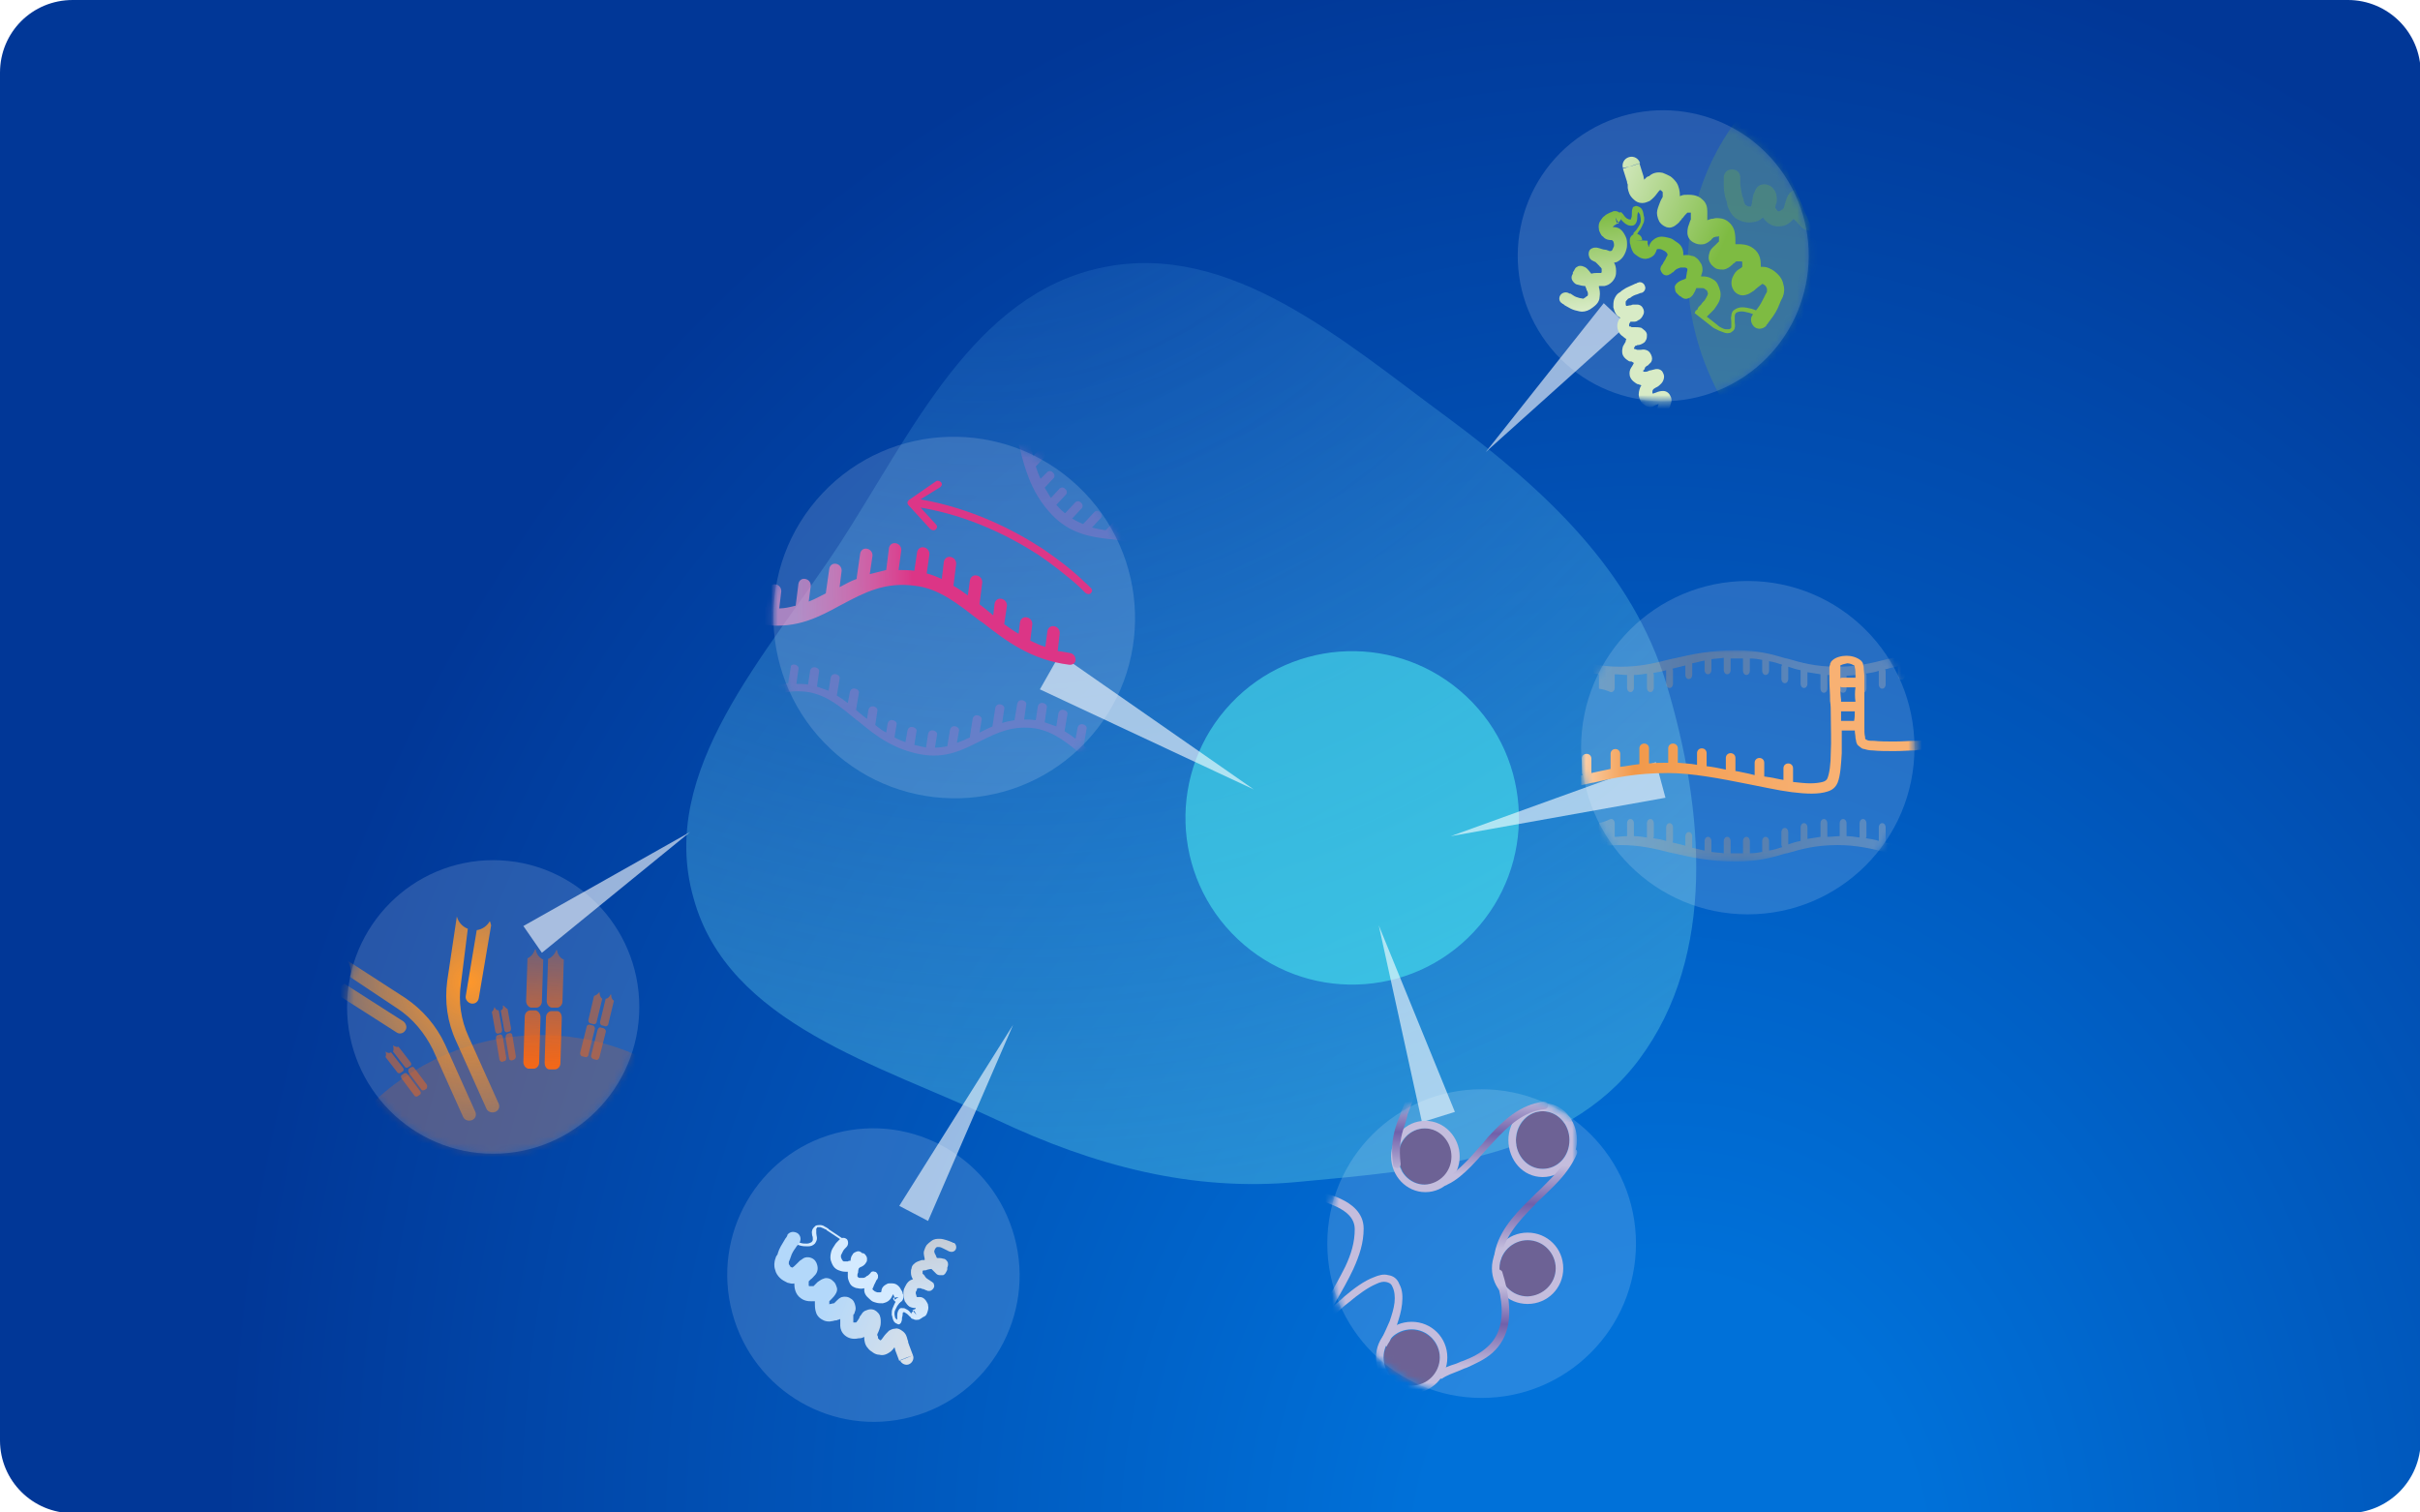<?xml version="1.0" encoding="utf-8"?>
<!-- Generator: Adobe Illustrator 28.1.0, SVG Export Plug-In . SVG Version: 6.00 Build 0)  -->
<svg version="1.1" id="图层_1" xmlns="http://www.w3.org/2000/svg" xmlns:xlink="http://www.w3.org/1999/xlink" x="0px" y="0px"
	 viewBox="0 0 352.8 220.5" style="enable-background:new 0 0 352.8 220.5;" xml:space="preserve">
<style type="text/css">
	.st0{clip-path:url(#SVGID_00000134951957111079692990000015548482131867632264_);}
	.st1{fill:url(#SVGID_00000072989453741172468370000000727241870319374505_);}
	.st2{opacity:0.5;}
	.st3{fill-rule:evenodd;clip-rule:evenodd;fill:url(#SVGID_00000034805798166232675310000015040547751360277695_);}
	.st4{opacity:0.5;fill:#53FAF5;enable-background:new    ;}
	.st5{fill:#FFFFFF;fill-opacity:0.6;}
	.st6{fill:#FFFFFF;fill-opacity:0.15;}
	.st7{fill:#FFFFFF;filter:url(#Adobe_OpacityMaskFilter);}
	.st8{mask:url(#mask0_521_3168_00000145769277847167443490000004533917705787902648_);}
	.st9{fill:#6D6295;}
	.st10{fill-rule:evenodd;clip-rule:evenodd;fill:#C4BDDD;}
	.st11{fill-rule:evenodd;clip-rule:evenodd;fill:url(#SVGID_00000046321034748041047000000017928560898753607059_);}
	.st12{fill-rule:evenodd;clip-rule:evenodd;fill:url(#SVGID_00000088821173144605649980000002980029248322861199_);}
	.st13{fill-rule:evenodd;clip-rule:evenodd;fill:url(#SVGID_00000128453113943427150550000003490576991321516719_);}
	.st14{fill-rule:evenodd;clip-rule:evenodd;fill:url(#SVGID_00000119115560271984389250000012068632203986874790_);}
	.st15{opacity:0.6;fill:#FFFFFF;enable-background:new    ;}
	.st16{fill:#FFFFFF;filter:url(#Adobe_OpacityMaskFilter_00000064355836969254430500000014822243844971253691_);}
	.st17{mask:url(#mask1_521_3168_00000170277430620854877200000015031531552661229202_);}
	.st18{fill-rule:evenodd;clip-rule:evenodd;fill:url(#SVGID_00000095324170582585440820000006658827603279014821_);}
	.st19{fill-rule:evenodd;clip-rule:evenodd;fill:#DC3687;}
	.st20{opacity:0.25;fill-rule:evenodd;clip-rule:evenodd;fill:#E272CA;enable-background:new    ;}
	.st21{fill:#FFFFFF;filter:url(#Adobe_OpacityMaskFilter_00000103223769127688771150000000650246423143216822_);}
	.st22{mask:url(#mask2_521_3168_00000152262109655715087680000006581306207500481938_);}
	.st23{clip-path:url(#SVGID_00000013192268048962415400000001248176643971704503_);}
	.st24{fill:#7FBC43;fill-opacity:0.21;}
	.st25{fill-rule:evenodd;clip-rule:evenodd;fill:#7EBB42;}
	.st26{fill-rule:evenodd;clip-rule:evenodd;fill:url(#SVGID_00000020367290981784736290000011123829674319679910_);}
	.st27{fill-rule:evenodd;clip-rule:evenodd;fill:#D8EBC6;}
	.st28{fill-rule:evenodd;clip-rule:evenodd;fill:#7EBB42;fill-opacity:0.25;}
	.st29{fill-rule:evenodd;clip-rule:evenodd;fill:url(#SVGID_00000183235225107092789180000016114745383744230549_);}
	.st30{fill:#FFFFFF;filter:url(#Adobe_OpacityMaskFilter_00000149350548594349507370000016502095794594351545_);}
	.st31{mask:url(#mask3_521_3168_00000154398037116173942610000018176567635440164272_);}
	.st32{opacity:0.5;fill-rule:evenodd;clip-rule:evenodd;fill:#F56817;enable-background:new    ;}
	.st33{clip-path:url(#SVGID_00000026864084146473926340000003631020938529996965_);}
	.st34{fill:#F56817;fill-opacity:0.21;}
	.st35{fill-rule:evenodd;clip-rule:evenodd;fill:url(#SVGID_00000123442550858166215110000002227119019656984229_);}
	.st36{fill-rule:evenodd;clip-rule:evenodd;fill:url(#SVGID_00000044157746480857082910000017053114032769460396_);}
	.st37{fill-rule:evenodd;clip-rule:evenodd;fill:#D4EAFF;}
	.st38{fill-rule:evenodd;clip-rule:evenodd;fill:url(#SVGID_00000159465851194011552430000004576985328921507743_);}
	.st39{fill-rule:evenodd;clip-rule:evenodd;fill:url(#SVGID_00000080912181437420678030000010148623931477328275_);}
	.st40{fill:#FFFFFF;filter:url(#Adobe_OpacityMaskFilter_00000095327996737779783370000012388499143085954484_);}
	.st41{mask:url(#mask4_521_3168_00000128481408594160490870000015204638631583504515_);}
	
		.st42{opacity:0.5;fill-rule:evenodd;clip-rule:evenodd;fill:url(#SVGID_00000154391347182341208300000016360716908191923617_);fill-opacity:0.5;enable-background:new    ;}
	
		.st43{opacity:0.5;fill-rule:evenodd;clip-rule:evenodd;fill:url(#SVGID_00000104682114420165566680000012898962634661696672_);fill-opacity:0.5;enable-background:new    ;}
	.st44{clip-path:url(#SVGID_00000113351533971777252430000002920500242507168148_);}
	.st45{fill-rule:evenodd;clip-rule:evenodd;fill:url(#SVGID_00000150822481144454614600000011586321914589443983_);}
</style>
<g>
	<defs>
		<path id="SVGID_1_" d="M10.6,0h331.7c5.8,0,10.6,4.7,10.6,10.6v199.4c0,5.8-4.7,10.6-10.6,10.6H10.6c-5.8,0-10.6-4.7-10.6-10.6
			V10.6C0,4.7,4.7,0,10.6,0z"/>
	</defs>
	<clipPath id="SVGID_00000157272947280524662310000014234191307498659731_">
		<use xlink:href="#SVGID_1_"  style="overflow:visible;"/>
	</clipPath>
	<g style="clip-path:url(#SVGID_00000157272947280524662310000014234191307498659731_);">
		
			<radialGradient id="SVGID_00000104667083761382909540000012621148539209644980_" cx="-123.688" cy="529.572" r="1.764" gradientTransform="matrix(-12.436 -137.106 -118.396 10.739 61404.457 -22416.65)" gradientUnits="userSpaceOnUse">
			<stop  offset="0.174" style="stop-color:#0071D9"/>
			<stop  offset="1" style="stop-color:#013797"/>
		</radialGradient>
		<path style="fill:url(#SVGID_00000104667083761382909540000012621148539209644980_);" d="M10.6,0h331.7c5.8,0,10.6,4.7,10.6,10.6
			v199.4c0,5.8-4.7,10.6-10.6,10.6H10.6c-5.8,0-10.6-4.7-10.6-10.6V10.6C0,4.7,4.7,0,10.6,0z"/>
		<g class="st2">
			
				<radialGradient id="SVGID_00000151516316287322245040000008507701629089567391_" cx="-117.366" cy="531.102" r="1.764" gradientTransform="matrix(57.575 94.149 85.911 -52.538 -38732.035 38940.168)" gradientUnits="userSpaceOnUse">
				<stop  offset="0" style="stop-color:#65ACEC;stop-opacity:0"/>
				<stop  offset="1" style="stop-color:#4CB8DF"/>
			</radialGradient>
			<path style="fill-rule:evenodd;clip-rule:evenodd;fill:url(#SVGID_00000151516316287322245040000008507701629089567391_);" d="
				M122.4,79.3c10.5-16.2,19.5-36.4,38.3-40.3c18.7-3.9,35.1,10.7,50.5,22c14,10.4,26.8,22.2,31.8,38.9c5.4,18.1,7.3,39.3-4,54.5
				c-10.9,14.7-31.5,16.2-49.7,17.9c-15.5,1.5-29.9-2.4-43.9-9c-17.2-8.1-39.3-14-44.3-32.4C95.8,112.3,111.8,95.5,122.4,79.3z"/>
		</g>
		
			<ellipse transform="matrix(0.686 -0.728 0.728 0.686 -24.933 180.885)" class="st4" cx="197.1" cy="119.3" rx="24.3" ry="24.3"/>
		<path class="st5" d="M201,134.9l11.1,27.2l-4.8,1.5L201,134.9z"/>
		<g>
			<ellipse class="st6" cx="216" cy="181.3" rx="22.5" ry="22.5"/>
		</g>
		<defs>
			<filter id="Adobe_OpacityMaskFilter" filterUnits="userSpaceOnUse" x="191.7" y="145.1" width="38.3" height="58">
				<feColorMatrix  type="matrix" values="1 0 0 0 0  0 1 0 0 0  0 0 1 0 0  0 0 0 1 0"/>
			</filter>
		</defs>
		
			<mask maskUnits="userSpaceOnUse" x="191.7" y="145.1" width="38.3" height="58" id="mask0_521_3168_00000145769277847167443490000004533917705787902648_">
			<ellipse class="st7" cx="216" cy="181.3" rx="22.5" ry="22.5"/>
		</mask>
		<g class="st8">
			<path class="st9" d="M224.9,162c2.1,0,3.9,1.9,3.9,4.2c0,2.3-1.7,4.2-3.9,4.2c-2.1,0-3.9-1.9-3.9-4.2
				C221.1,163.9,222.8,162,224.9,162z"/>
			<path class="st10" d="M224.9,160.8c2.9,0,5,2.5,5,5.4c0,2.9-2.1,5.4-5,5.4c-2.9,0-5-2.5-5-5.4
				C219.9,163.4,222.1,160.8,224.9,160.8z M228.8,166.2c0-2.3-1.7-4.2-3.9-4.2s-3.9,1.9-3.9,4.2s1.7,4.2,3.9,4.2
				S228.8,168.6,228.8,166.2z"/>
			<path class="st9" d="M207.8,164.5c2.1,0,3.9,1.8,3.9,4.1c0,2.2-1.7,4.1-3.9,4.1c-2.1,0-3.9-1.8-3.9-4.1
				C203.9,166.3,205.6,164.5,207.8,164.5z"/>
			<path class="st10" d="M207.8,163.4c2.8,0,5,2.4,5,5.2c0,2.8-2.2,5.2-5,5.2c-2.8,0-5-2.4-5-5.2
				C202.8,165.8,204.9,163.4,207.8,163.4z M211.6,168.6c0-2.2-1.7-4.1-3.9-4.1c-2.1,0-3.9,1.8-3.9,4.1c0,2.2,1.7,4.1,3.9,4.1
				C209.9,172.6,211.6,170.8,211.6,168.6z"/>
			
				<linearGradient id="SVGID_00000070818311120426931120000002271909029725253800_" gradientUnits="userSpaceOnUse" x1="214.394" y1="60.527" x2="214.211" y2="49.166" gradientTransform="matrix(1 0 0 -1 0 220.419)">
				<stop  offset="0" style="stop-color:#C4BDDD"/>
				<stop  offset="0.469" style="stop-color:#7060AA"/>
				<stop  offset="1" style="stop-color:#C4BDDD"/>
			</linearGradient>
			<path style="fill-rule:evenodd;clip-rule:evenodd;fill:url(#SVGID_00000070818311120426931120000002271909029725253800_);" d="
				M204.8,164c-0.6,1.6-0.9,3.3-0.6,5.7c0,0.3-0.2,0.6-0.5,0.6c-0.3,0-0.6-0.2-0.6-0.5c-0.4-2.6,0-4.5,0.6-6.2
				c0.2-0.5,0.4-1,0.6-1.6c0.5-1.2,0.9-2.4,1.3-3.9c0.1-0.3,0.3-0.5,0.6-0.4c0.3,0.1,0.5,0.4,0.4,0.6c-0.4,1.6-0.9,2.9-1.4,4.2
				C205.1,163.1,204.9,163.6,204.8,164z M210.3,172.5c-0.1-0.3,0-0.6,0.3-0.7c1.1-0.5,2.1-1.4,3.1-2.4c0.7-0.7,1.3-1.4,2-2.2
				c0.4-0.4,0.8-0.9,1.2-1.4c2.2-2.4,4.7-4.8,8.2-5.2c0.3,0,0.6,0.2,0.6,0.5c0,0.3-0.2,0.6-0.5,0.6c-3,0.3-5.3,2.4-7.5,4.8
				c-0.4,0.4-0.8,0.9-1.2,1.3c-0.7,0.8-1.4,1.6-2,2.2c-1.1,1.1-2.2,2.1-3.5,2.7C210.8,172.9,210.4,172.8,210.3,172.5z"/>
			<path class="st9" d="M205.8,193.9c2.2,0,4.1,1.8,4.1,4.1c0,2.2-1.8,4.1-4.1,4.1s-4.1-1.8-4.1-4.1
				C201.8,195.7,203.6,193.9,205.8,193.9z"/>
			<path class="st10" d="M205.8,192.7c2.9,0,5.2,2.3,5.2,5.2c0,2.9-2.3,5.2-5.2,5.2s-5.2-2.3-5.2-5.2
				C200.6,195,202.9,192.7,205.8,192.7z M209.9,197.9c0-2.2-1.8-4.1-4.1-4.1s-4.1,1.8-4.1,4.1s1.8,4.1,4.1,4.1
				S209.9,200.1,209.9,197.9z"/>
			<path class="st9" d="M222.7,180.8c2.2,0,4.1,1.8,4.1,4.1c0,2.2-1.8,4.1-4.1,4.1c-2.2,0-4.1-1.8-4.1-4.1
				C218.7,182.6,220.5,180.8,222.7,180.8z"/>
			<path class="st10" d="M222.7,179.7c2.9,0,5.2,2.3,5.2,5.2c0,2.9-2.3,5.2-5.2,5.2c-2.9,0-5.2-2.3-5.2-5.2
				C217.5,182,219.8,179.7,222.7,179.7z M226.8,184.9c0-2.2-1.8-4.1-4.1-4.1c-2.2,0-4.1,1.8-4.1,4.1c0,2.2,1.8,4.1,4.1,4.1
				C225,188.9,226.8,187.1,226.8,184.9z"/>
			
				<linearGradient id="SVGID_00000101074056560400020070000010145566024031688848_" gradientUnits="userSpaceOnUse" x1="214.777" y1="72.976" x2="228.061" y2="62.82" gradientTransform="matrix(1 0 0 -1 0 220.419)">
				<stop  offset="0" style="stop-color:#C4CBD5"/>
				<stop  offset="0.479" style="stop-color:#0071D9"/>
				<stop  offset="1" style="stop-color:#C4CBD5"/>
			</linearGradient>
			<path style="fill-rule:evenodd;clip-rule:evenodd;fill:url(#SVGID_00000101074056560400020070000010145566024031688848_);" d="
				M215.2,145.3c0.2-0.2,0.6-0.3,0.8,0c0.6,0.5,1.2,1,1.9,1.6c3.3,2.7,8,6.5,11.7,13.6c0.1,0.3,0,0.6-0.2,0.8
				c-0.3,0.1-0.6,0-0.8-0.2c-3.6-6.9-8.1-10.5-11.4-13.2c-0.7-0.6-1.4-1.1-2-1.7C215,145.9,214.9,145.6,215.2,145.3z"/>
			
				<linearGradient id="SVGID_00000044864288091390082470000009059710409941513609_" gradientUnits="userSpaceOnUse" x1="224.075" y1="50.647" x2="223.665" y2="38.215" gradientTransform="matrix(1 0 0 -1 0 220.419)">
				<stop  offset="0" style="stop-color:#C4BDDD"/>
				<stop  offset="0.469" style="stop-color:#7060AA"/>
				<stop  offset="1" style="stop-color:#C4BDDD"/>
			</linearGradient>
			<path style="fill-rule:evenodd;clip-rule:evenodd;fill:url(#SVGID_00000044864288091390082470000009059710409941513609_);" d="
				M218.3,183.9c-0.3,0-0.5-0.3-0.5-0.6c0.4-3.4,2.8-6.1,5.2-8.4c0.3-0.3,0.7-0.7,1-1c0.9-0.8,1.7-1.7,2.5-2.5
				c1.1-1.2,1.9-2.3,2.4-3.6c0.1-0.3,0.4-0.4,0.7-0.3c0.3,0.1,0.4,0.4,0.3,0.7c-0.6,1.4-1.5,2.7-2.6,3.9c-0.8,0.9-1.7,1.7-2.6,2.6
				c-0.3,0.3-0.7,0.6-1,1c-2.4,2.4-4.5,4.8-4.9,7.8C218.8,183.7,218.6,184,218.3,183.9z"/>
			
				<linearGradient id="SVGID_00000183938951494574074950000012639667571156144038_" gradientUnits="userSpaceOnUse" x1="214.863" y1="33.163" x2="214.427" y2="21.139" gradientTransform="matrix(1 0 0 -1 0 220.419)">
				<stop  offset="0" style="stop-color:#C4BDDD"/>
				<stop  offset="0.469" style="stop-color:#7060AA"/>
				<stop  offset="1" style="stop-color:#C4BDDD"/>
			</linearGradient>
			<path style="fill-rule:evenodd;clip-rule:evenodd;fill:url(#SVGID_00000183938951494574074950000012639667571156144038_);" d="
				M209.3,200.7c-0.1-0.2-0.1-0.6,0.2-0.7c0.8-0.5,1.8-0.9,2.8-1.2c0.3-0.1,0.6-0.3,1-0.4c1.3-0.5,2.5-1.1,3.5-2c1-0.9,1.7-2,2-3.7
				c0.3-1.7,0.1-3.9-0.9-7c-0.1-0.3,0.1-0.6,0.4-0.6c0.3-0.1,0.6,0.1,0.7,0.3c1,3.2,1.2,5.6,0.9,7.5c-0.3,1.9-1.2,3.3-2.3,4.3
				c-1.1,1-2.5,1.6-3.8,2.2c-0.4,0.1-0.7,0.3-1,0.4c-1,0.4-1.9,0.7-2.6,1.2C209.7,201,209.4,200.9,209.3,200.7z"/>
			<path class="st10" d="M195.5,174.8c1.5,0.7,3.3,2,3.3,4.3c0,2.1-0.6,3.9-1.5,5.9c-0.7,1.5-1.6,3.1-2.7,5
				c-0.1,0.2-0.2,0.4-0.4,0.6c0,0,0,0,0,0l0,0c0.5-0.5,1.2-1,1.8-1.6c1.3-1.1,2.9-2.3,4.3-2.8c0.7-0.3,1.4-0.5,2.1-0.3
				c0.7,0.1,1.3,0.5,1.6,1.3c0.5,0.9,0.5,1.9,0.4,2.9c-0.1,1-0.4,2-0.7,2.9c-0.3,0.9-0.7,1.7-1,2.3c-0.1,0.3-0.3,0.5-0.4,0.7
				c0,0.1-0.1,0.1-0.1,0.2c0,0,0,0,0,0.1l0,0l0,0h0c0,0,0,0-0.5-0.3c-0.5-0.3-0.5-0.3-0.5-0.3l0,0l0,0c0,0,0,0,0,0
				c0,0,0.1-0.1,0.1-0.2c0.1-0.2,0.2-0.4,0.3-0.7c0.3-0.6,0.6-1.3,1-2.2c0.3-0.9,0.6-1.8,0.7-2.7c0.1-0.9,0-1.7-0.3-2.3
				c-0.2-0.5-0.5-0.6-0.9-0.7c-0.4-0.1-0.9,0-1.5,0.3c-1.2,0.5-2.7,1.6-4,2.7c-0.7,0.5-1.3,1.1-1.8,1.6l0,0c-0.5,0.5-1,0.9-1.3,1.1
				c-0.2,0.1-0.3,0.3-0.5,0.3c-0.1,0-0.2,0.1-0.4,0.1c-0.1,0-0.2,0-0.3-0.1c-0.1-0.1-0.2-0.2-0.2-0.3c0-0.2,0-0.3,0-0.4
				c0-0.1,0.1-0.2,0.1-0.3c0.1-0.2,0.2-0.5,0.4-0.8c0.3-0.6,0.6-1.1,0.9-1.6c1-1.8,1.9-3.4,2.6-4.8c0.9-1.9,1.4-3.6,1.4-5.5
				c0-1.6-1.2-2.6-2.7-3.3c-0.7-0.3-1.4-0.6-2-0.8l0,0c-0.3-0.1-0.5-0.2-0.7-0.3c-0.1,0-0.2-0.1-0.3-0.1c-0.1,0-0.2-0.2-0.3-0.4
				l1-0.4c0-0.1-0.1-0.2-0.1-0.2c0,0,0.1,0,0.1,0.1c0.2,0.1,0.4,0.1,0.7,0.2l0,0C194,174.2,194.7,174.4,195.5,174.8z M192.6,173.7
				C192.5,173.7,192.5,173.7,192.6,173.7C192.6,173.7,192.6,173.7,192.6,173.7z M192.7,191.9C192.7,191.9,192.7,191.9,192.7,191.9
				C192.7,191.9,192.7,191.9,192.7,191.9z M193.3,192.4C193.3,192.4,193.3,192.4,193.3,192.4C193.3,192.4,193.3,192.4,193.3,192.4z"
				/>
		</g>
		<path class="st15" d="M182.8,115.1l-31.2-14.6l2.9-5.1L182.8,115.1z"/>
		<g>
			
				<ellipse transform="matrix(0.686 -0.728 0.728 0.686 -21.901 129.486)" class="st6" cx="139.1" cy="90.1" rx="26.3" ry="26.4"/>
		</g>
		<defs>
			
				<filter id="Adobe_OpacityMaskFilter_00000083086487274293279800000008689452538941290389_" filterUnits="userSpaceOnUse" x="65.9" y="50.2" width="114.2" height="65.5">
				<feColorMatrix  type="matrix" values="1 0 0 0 0  0 1 0 0 0  0 0 1 0 0  0 0 0 1 0"/>
			</filter>
		</defs>
		
			<mask maskUnits="userSpaceOnUse" x="65.9" y="50.2" width="114.2" height="65.5" id="mask1_521_3168_00000170277430620854877200000015031531552661229202_">
			
				<ellipse transform="matrix(0.686 -0.728 0.728 0.686 -21.901 129.486)" style="fill:#FFFFFF;filter:url(#Adobe_OpacityMaskFilter_00000083086487274293279800000008689452538941290389_);" cx="139.1" cy="90.1" rx="26.3" ry="26.4"/>
		</mask>
		<g class="st17">
			
				<linearGradient id="SVGID_00000103943619162712246880000001392053784279640199_" gradientUnits="userSpaceOnUse" x1="133.085" y1="136.082" x2="116.088" y2="136.086" gradientTransform="matrix(1 0 0 -1 0 220.419)">
				<stop  offset="0" style="stop-color:#DC3586"/>
				<stop  offset="1" style="stop-color:#FD9CCB;stop-opacity:0.6"/>
			</linearGradient>
			<path style="fill-rule:evenodd;clip-rule:evenodd;fill:url(#SVGID_00000103943619162712246880000001392053784279640199_);" d="
				M86,72.8c0.5,0.1,0.8,0.5,0.8,1l-0.4,2.9c0.7,0,1.5,0,2.3,0.1l0.4-2.7c0.1-0.5,0.5-0.8,1-0.7c0.5,0.1,0.8,0.5,0.8,1l-0.4,2.8
				c0.8,0.2,1.5,0.5,2.2,0.8l0.3-2.5c0.1-0.5,0.5-0.8,1-0.7c0.5,0.1,0.8,0.5,0.8,1l-0.4,3.2c0.7,0.4,1.4,0.9,2.1,1.4l0.3-2.2
				c0.1-0.5,0.5-0.8,1-0.7c0.5,0.1,0.8,0.5,0.8,1L98,81.3c0.3,0.2,0.6,0.5,0.9,0.7c0.2,0.2,0.4,0.3,0.6,0.5c0.2,0.1,0.3,0.3,0.5,0.4
				l0.2-1.7c0.1-0.5,0.5-0.8,1-0.7c0.5,0.1,0.8,0.5,0.8,1l-0.4,2.7c0.7,0.5,1.4,1,2.1,1.4l0.2-1.7c0.1-0.5,0.5-0.8,1-0.7
				c0.5,0.1,0.8,0.5,0.8,1l-0.3,2.4c0.7,0.3,1.4,0.7,2.2,0.9l0.3-2.3c0.1-0.5,0.5-0.8,1-0.7c0.5,0.1,0.8,0.5,0.8,1l-0.3,2.6
				c0.6,0.1,1.2,0.2,1.8,0.3c0.2,0,0.3,0,0.5,0.1l0.4-2.6c0.1-0.5,0.5-0.8,1-0.7c0.5,0.1,0.8,0.5,0.8,1l-0.3,2.5
				c0.8,0,1.6-0.2,2.4-0.4l0.4-3.2c0.1-0.5,0.5-0.8,1-0.7c0.5,0.1,0.8,0.5,0.8,1l-0.3,2.3c0.8-0.3,1.7-0.8,2.5-1.2c0,0,0-0.1,0-0.1
				l0.5-3.5c0.1-0.5,0.5-0.8,1-0.7c0.5,0.1,0.8,0.5,0.8,1l-0.3,2.4c0.8-0.4,1.6-0.9,2.5-1.2c0-0.1,0-0.1,0-0.2l0.5-3.5
				c0.1-0.5,0.5-0.8,1-0.7c0.5,0.1,0.8,0.5,0.8,1l-0.4,2.7c0.8-0.2,1.6-0.4,2.4-0.6l0.4-3.2c0.1-0.5,0.5-0.8,1-0.7
				c0.5,0.1,0.8,0.5,0.8,1l-0.4,2.9c0.7,0,1.5,0,2.3,0.1l0.4-2.7c0.1-0.5,0.5-0.8,1-0.7c0.5,0.1,0.8,0.5,0.8,1l-0.4,2.8
				c0.8,0.2,1.5,0.5,2.2,0.8l0.3-2.5c0.1-0.5,0.5-0.8,1-0.7c0.5,0.1,0.8,0.5,0.8,1l-0.4,3.2c0.7,0.4,1.4,0.9,2.1,1.4l0.3-2.2
				c0.1-0.5,0.5-0.8,1-0.7c0.5,0.1,0.8,0.5,0.8,1l-0.4,3.2c0.3,0.2,0.6,0.5,0.9,0.7c0.2,0.2,0.4,0.3,0.6,0.5
				c0.2,0.1,0.3,0.3,0.5,0.4l0.2-1.7c0.1-0.5,0.5-0.8,1-0.7c0.5,0.1,0.8,0.5,0.8,1l-0.4,2.7c0.7,0.5,1.4,1,2.1,1.4l0.2-1.7
				c0.1-0.5,0.5-0.8,1-0.7c0.5,0.1,0.8,0.5,0.8,1l-0.3,2.4c0.7,0.3,1.4,0.7,2.2,0.9l0.3-2.3c0.1-0.5,0.5-0.8,1-0.7
				c0.5,0.1,0.8,0.5,0.8,1l-0.3,2.6c0.6,0.1,1.2,0.2,1.8,0.3c0.5,0.1,0.8,0.5,0.8,1s-0.5,0.8-1,0.7c-5.5-0.7-9.2-3.5-12.5-6.1
				c-0.2-0.1-0.4-0.3-0.6-0.4c-3.1-2.4-5.8-4.6-9.3-5c-4.4-0.6-7.4,1-10.6,2.7c-0.1,0-0.1,0.1-0.2,0.1c-3.1,1.7-6.4,3.5-11.1,2.9
				c-5.5-0.7-9.2-3.5-12.5-6.1c-0.2-0.1-0.4-0.3-0.6-0.4c-3.1-2.4-5.8-4.6-9.3-5c-4.4-0.6-7.4,1-10.6,2.7c-0.1,0-0.1,0.1-0.2,0.1
				c-3.1,1.7-6.4,3.5-11.1,2.9c-0.5-0.1-0.8-0.5-0.8-1c0.1-0.5,0.5-0.8,1-0.7c0.2,0,0.3,0,0.5,0.1l0.4-2.6c0.1-0.5,0.5-0.8,1-0.7
				c0.5,0.1,0.8,0.5,0.8,1l-0.3,2.5c0.8,0,1.6-0.2,2.4-0.4L72,79c0.1-0.5,0.5-0.8,1-0.7c0.5,0.1,0.8,0.5,0.8,1l-0.3,2.3
				c0.8-0.3,1.7-0.8,2.5-1.2c0,0,0-0.1,0-0.1l0.4-2.8c0.1-0.5,0.5-0.8,1-0.7c0.5,0.1,0.8,0.5,0.8,1l-0.2,1.7
				c0.8-0.4,1.6-0.9,2.5-1.2c0-0.1,0-0.1,0-0.2l0.4-2.8c0.1-0.5,0.5-0.8,1-0.7c0.5,0.1,0.8,0.5,0.8,1l-0.3,2
				c0.8-0.2,1.6-0.4,2.4-0.6l0.4-3.2C85,73.1,85.5,72.7,86,72.8z"/>
			<path class="st19" d="M132.5,72.9c-0.2,0.2-0.3,0.4-0.1,0.7l3.2,3.5c0.2,0.2,0.6,0.3,0.8,0.1c0.2-0.2,0.3-0.4,0.1-0.7l-2.3-2.5
				c7.1,1.2,13,4.2,17.2,6.9c2.2,1.5,3.9,2.9,5.1,3.9c0.6,0.5,1,0.9,1.3,1.2c0.1,0.1,0.3,0.3,0.3,0.3c0,0,0.1,0.1,0.1,0.1l0,0l0,0
				l0,0h0l0,0c0.2,0.2,0.6,0.3,0.8,0.1c0.2-0.2,0.3-0.4,0.1-0.7l-0.4,0.3c0.4-0.3,0.4-0.3,0.4-0.3l0,0l0,0l0,0l0,0
				c0,0-0.1-0.1-0.1-0.1c-0.1-0.1-0.2-0.2-0.4-0.4c-0.3-0.3-0.8-0.7-1.4-1.3c-1.2-1.1-3-2.5-5.2-4c-4.3-2.8-10.4-5.9-17.8-7.2
				l2.9-1.8c0.2-0.2,0.3-0.4,0.1-0.7c-0.2-0.2-0.6-0.3-0.8-0.1L132.5,72.9z"/>
			<path class="st20" d="M146.6,54.1c0.3,0.2,0.3,0.7,0,0.9l-1.5,1.6c0.5,0.3,0.9,0.7,1.4,1.1l1.4-1.5c0.2-0.3,0.7-0.3,0.9,0
				c0.3,0.2,0.3,0.7,0,0.9l-1.4,1.5c0.4,0.5,0.7,1,1,1.5l1.3-1.4c0.2-0.3,0.7-0.3,0.9,0c0.3,0.2,0.3,0.7,0,0.9l-1.6,1.7
				c0.3,0.6,0.5,1.2,0.7,1.8l1.1-1.2c0.2-0.3,0.7-0.3,0.9,0c0.3,0.2,0.3,0.7,0,0.9l-1.6,1.7c0.1,0.3,0.2,0.6,0.2,0.9
				c0.1,0.2,0.1,0.4,0.2,0.6c0,0.2,0.1,0.3,0.1,0.5l0.9-0.9c0.2-0.3,0.7-0.3,0.9,0c0.3,0.2,0.3,0.7,0,0.9l-1.4,1.5
				c0.2,0.6,0.4,1.2,0.7,1.8l0.9-0.9c0.2-0.3,0.7-0.3,0.9,0c0.3,0.2,0.3,0.7,0,0.9l-1.2,1.3c0.3,0.5,0.6,1,0.9,1.5l1.2-1.3
				c0.2-0.3,0.7-0.3,0.9,0c0.3,0.2,0.3,0.7,0,0.9l-1.3,1.4c0.3,0.3,0.6,0.7,1,1c0.1,0.1,0.2,0.2,0.3,0.2l1.4-1.5
				c0.2-0.3,0.7-0.3,0.9,0c0.3,0.2,0.3,0.7,0,0.9l-1.3,1.4c0.5,0.3,1.1,0.6,1.6,0.8l1.6-1.7c0.2-0.3,0.7-0.3,0.9,0
				c0.3,0.2,0.3,0.7,0,0.9l-1.2,1.3c0.7,0.2,1.3,0.3,2,0.4c0,0,0-0.1,0.1-0.1l1.8-1.9c0.2-0.3,0.7-0.3,0.9,0c0.3,0.2,0.3,0.7,0,0.9
				l-1.2,1.3c0.7,0.1,1.4,0.2,2.1,0.3c0,0,0-0.1,0.1-0.1l1.8-1.9c0.2-0.3,0.7-0.3,0.9,0c0.3,0.2,0.3,0.7,0,0.9l-1.4,1.5
				c0.6,0.2,1.1,0.4,1.7,0.7l1.7-1.8c0.2-0.3,0.7-0.3,0.9,0c0.3,0.2,0.3,0.7,0,0.9l-1.5,1.6c0.5,0.3,0.9,0.7,1.4,1.1l1.4-1.5
				c0.2-0.3,0.7-0.3,0.9,0c0.3,0.2,0.3,0.7,0,0.9l-1.4,1.5c0.4,0.5,0.7,1,1,1.5l1.3-1.4c0.2-0.3,0.7-0.3,0.9,0
				c0.3,0.2,0.3,0.7,0,0.9l-1.6,1.7c0.3,0.6,0.5,1.2,0.7,1.8l1.1-1.2c0.2-0.3,0.7-0.3,0.9,0c0.3,0.2,0.3,0.7,0,0.9l-1.6,1.7
				c0.1,0.3,0.2,0.6,0.2,0.9c0.1,0.2,0.1,0.4,0.2,0.6c0,0.2,0.1,0.3,0.1,0.5l0.9-0.9c0.2-0.3,0.7-0.3,0.9,0c0.3,0.2,0.3,0.7,0,0.9
				l-1.4,1.5c0.2,0.6,0.4,1.2,0.7,1.8l0.9-0.9c0.2-0.3,0.7-0.3,0.9,0c0.3,0.2,0.3,0.7,0,0.9l-1.2,1.3c0.3,0.5,0.6,1,0.9,1.5l1.2-1.3
				c0.2-0.3,0.7-0.3,0.9,0c0.3,0.2,0.3,0.7,0,0.9l-1.3,1.4c0.3,0.3,0.6,0.7,1,1c0.3,0.2,0.3,0.7,0,0.9c-0.2,0.3-0.7,0.3-0.9,0
				c-3-2.9-4.1-6.2-4.9-9.2c0-0.2-0.1-0.3-0.1-0.5c-0.8-2.8-1.5-5.3-3.5-7.2c-2.4-2.3-5-2.6-7.6-3c-0.1,0-0.1,0-0.2,0
				c-2.6-0.3-5.4-0.7-8-3.1c-3-2.9-4.1-6.2-4.9-9.2c0-0.2-0.1-0.3-0.1-0.5c-0.8-2.8-1.5-5.3-3.5-7.2c-2.4-2.3-5-2.6-7.6-3
				c-0.1,0-0.1,0-0.2,0c-2.6-0.3-5.4-0.7-8-3.1c-0.3-0.2-0.3-0.7,0-0.9c0.2-0.3,0.7-0.3,0.9,0c0.1,0.1,0.2,0.2,0.3,0.2l1.4-1.5
				c0.2-0.3,0.7-0.3,0.9,0c0.3,0.2,0.3,0.7,0,0.9l-1.3,1.4c0.5,0.3,1.1,0.6,1.6,0.8l1.6-1.7c0.2-0.3,0.7-0.3,0.9,0
				c0.3,0.2,0.3,0.7,0,0.9l-1.2,1.3c0.7,0.2,1.3,0.3,2,0.4c0,0,0-0.1,0.1-0.1l1.5-1.5c0.2-0.3,0.7-0.3,0.9,0c0.3,0.2,0.3,0.7,0,0.9
				l-0.9,0.9c0.7,0.1,1.4,0.2,2.1,0.3c0,0,0-0.1,0.1-0.1l1.5-1.5c0.2-0.3,0.7-0.3,0.9,0c0.3,0.2,0.3,0.7,0,0.9l-1.1,1.1
				c0.6,0.2,1.1,0.4,1.7,0.7l1.7-1.8C145.9,53.9,146.3,53.9,146.6,54.1z"/>
			<path class="st20" d="M115.9,96.9c0.4,0.1,0.6,0.4,0.5,0.7l-0.3,2.1c0.6,0,1.1,0,1.7,0.1l0.3-2c0.1-0.4,0.4-0.6,0.8-0.5
				c0.4,0.1,0.6,0.4,0.5,0.7l-0.3,2.1c0.6,0.2,1.1,0.4,1.7,0.6l0.3-1.9c0.1-0.4,0.4-0.6,0.8-0.5c0.4,0.1,0.6,0.4,0.5,0.7l-0.4,2.4
				c0.5,0.3,1.1,0.7,1.6,1.1l0.3-1.6c0.1-0.4,0.4-0.6,0.8-0.5c0.4,0.1,0.6,0.4,0.5,0.7l-0.4,2.4c0.2,0.2,0.5,0.4,0.7,0.6
				c0.2,0.1,0.3,0.3,0.5,0.4c0.1,0.1,0.3,0.2,0.4,0.3l0.2-1.3c0.1-0.4,0.4-0.6,0.8-0.5c0.4,0.1,0.6,0.4,0.5,0.7l-0.3,2
				c0.5,0.4,1,0.8,1.6,1.1l0.2-1.3c0.1-0.4,0.4-0.6,0.8-0.5c0.4,0.1,0.6,0.4,0.5,0.7l-0.3,1.8c0.5,0.3,1.1,0.5,1.6,0.7l0.3-1.7
				c0.1-0.4,0.4-0.6,0.8-0.5c0.4,0.1,0.6,0.4,0.5,0.7l-0.3,1.9c0.4,0.1,0.9,0.2,1.3,0.3c0.1,0,0.2,0,0.4,0.1l0.3-2
				c0.1-0.4,0.4-0.6,0.8-0.5c0.4,0.1,0.6,0.4,0.5,0.7l-0.3,1.8c0.6,0,1.2-0.1,1.8-0.2l0.4-2.4c0.1-0.4,0.4-0.6,0.8-0.5
				c0.4,0.1,0.6,0.4,0.5,0.7l-0.3,1.7c0.6-0.2,1.3-0.5,1.9-0.8c0,0,0-0.1,0-0.1l0.4-2.6c0.1-0.4,0.4-0.6,0.8-0.5
				c0.4,0.1,0.6,0.4,0.5,0.7l-0.3,1.8c0.6-0.3,1.2-0.6,1.9-0.9c0,0,0-0.1,0-0.1l0.4-2.6c0.1-0.4,0.4-0.6,0.8-0.5
				c0.4,0.1,0.6,0.4,0.5,0.7l-0.3,2c0.6-0.2,1.2-0.3,1.8-0.4l0.4-2.4c0.1-0.4,0.4-0.6,0.8-0.5c0.4,0.1,0.6,0.4,0.5,0.7l-0.3,2.1
				c0.6,0,1.1,0,1.7,0.1l0.3-2c0.1-0.4,0.4-0.6,0.8-0.5c0.4,0.1,0.6,0.4,0.5,0.7l-0.3,2.1c0.6,0.2,1.1,0.4,1.7,0.6l0.3-1.9
				c0.1-0.4,0.4-0.6,0.8-0.5c0.4,0.1,0.6,0.4,0.5,0.7l-0.4,2.4c0.5,0.3,1.1,0.7,1.6,1.1l0.3-1.6c0.1-0.4,0.4-0.6,0.8-0.5
				c0.4,0.1,0.6,0.4,0.5,0.7l-0.4,2.4c0.2,0.2,0.5,0.4,0.7,0.6c0.2,0.1,0.3,0.3,0.5,0.4c0.1,0.1,0.3,0.2,0.4,0.3l0.2-1.3
				c0.1-0.4,0.4-0.6,0.8-0.5c0.4,0.1,0.6,0.4,0.5,0.7l-0.3,2c0.5,0.4,1,0.8,1.6,1.1l0.2-1.3c0.1-0.4,0.4-0.6,0.8-0.5
				c0.4,0.1,0.6,0.4,0.5,0.7l-0.3,1.8c0.5,0.3,1.1,0.5,1.6,0.7l0.3-1.7c0.1-0.4,0.4-0.6,0.8-0.5c0.4,0.1,0.6,0.4,0.5,0.7l-0.3,1.9
				c0.4,0.1,0.9,0.2,1.3,0.3c0.4,0.1,0.6,0.4,0.5,0.7c-0.1,0.4-0.4,0.6-0.8,0.5c-4.1-0.7-6.8-2.8-9.2-4.8c-0.1-0.1-0.3-0.2-0.4-0.3
				c-2.3-1.9-4.2-3.5-6.9-4c-3.3-0.5-5.6,0.6-8,1.8c-0.1,0-0.1,0.1-0.2,0.1c-2.4,1.2-4.9,2.5-8.4,1.9c-4.1-0.7-6.8-2.8-9.2-4.8
				c-0.1-0.1-0.3-0.2-0.4-0.3c-2.3-1.9-4.2-3.5-6.9-4c-3.3-0.5-5.6,0.6-8,1.8c-0.1,0-0.1,0.1-0.2,0.1c-2.4,1.2-4.9,2.5-8.4,1.9
				c-0.4-0.1-0.6-0.4-0.5-0.7c0.1-0.4,0.4-0.6,0.8-0.5c0.1,0,0.2,0,0.4,0.1l0.3-2c0.1-0.4,0.4-0.6,0.8-0.5c0.4,0.1,0.6,0.4,0.5,0.7
				l-0.3,1.8c0.6,0,1.2-0.1,1.8-0.2l0.4-2.4c0.1-0.4,0.4-0.6,0.8-0.5c0.4,0.1,0.6,0.4,0.5,0.7l-0.3,1.7c0.6-0.2,1.3-0.5,1.9-0.8
				c0,0,0-0.1,0-0.1l0.3-2.1c0.1-0.4,0.4-0.6,0.8-0.5c0.4,0.1,0.6,0.4,0.5,0.7l-0.2,1.3c0.6-0.3,1.2-0.6,1.9-0.9c0,0,0-0.1,0-0.1
				l0.3-2.1c0.1-0.4,0.4-0.6,0.8-0.5c0.4,0.1,0.6,0.4,0.5,0.7l-0.2,1.5c0.6-0.2,1.2-0.3,1.8-0.4l0.4-2.4
				C115.2,97.1,115.5,96.8,115.9,96.9z"/>
		</g>
		<path class="st5" d="M216.6,65.9l17.2-21.7l3.4,3.2L216.6,65.9z"/>
		<g>
			
				<ellipse transform="matrix(0.833 -0.554 0.554 0.833 19.891 140.502)" class="st6" cx="242.4" cy="37.3" rx="21.2" ry="21.2"/>
		</g>
		<defs>
			
				<filter id="Adobe_OpacityMaskFilter_00000007398874144344977130000001118586210766571707_" filterUnits="userSpaceOnUse" x="218.5" y="4.1" width="97.6" height="72.9">
				<feColorMatrix  type="matrix" values="1 0 0 0 0  0 1 0 0 0  0 0 1 0 0  0 0 0 1 0"/>
			</filter>
		</defs>
		
			<mask maskUnits="userSpaceOnUse" x="218.5" y="4.1" width="97.6" height="72.9" id="mask2_521_3168_00000152262109655715087680000006581306207500481938_">
			
				<ellipse transform="matrix(0.833 -0.554 0.554 0.833 19.891 140.502)" style="fill:#FFFFFF;filter:url(#Adobe_OpacityMaskFilter_00000007398874144344977130000001118586210766571707_);" cx="242.4" cy="37.3" rx="21.2" ry="21.2"/>
		</mask>
		<g class="st22">
			<g>
				<defs>
					
						<rect id="SVGID_00000131338508776647816020000010126477078185482894_" x="225.5" y="15.1" transform="matrix(0.92 -0.393 0.393 0.92 5.14 99.02)" width="38.4" height="43.8"/>
				</defs>
				<clipPath id="SVGID_00000144330374704543170460000017401138851441855641_">
					<use xlink:href="#SVGID_00000131338508776647816020000010126477078185482894_"  style="overflow:visible;"/>
				</clipPath>
				<g style="clip-path:url(#SVGID_00000144330374704543170460000017401138851441855641_);">
					<g>
						
							<ellipse transform="matrix(0.919 -0.395 0.395 0.919 6.849 114.362)" class="st24" cx="281" cy="40.6" rx="34.8" ry="36.7"/>
					</g>
					<path class="st25" d="M247.2,45.3c0.1-0.1,0.3-0.2,0.4-0.1l2.8,2.2l0,0l0,0c0,0,0,0,0,0c0,0,0.1,0.1,0.1,0.1
						c0.1,0.1,0.3,0.2,0.5,0.3c0.2,0.1,0.4,0.2,0.6,0.2c0.2,0,0.4,0,0.5,0c0.1,0,0.1-0.1,0.2-0.1c0,0,0.1-0.1,0.1-0.2
						c0-0.2,0-0.4,0-0.7c0,0,0,0,0-0.1c0-0.3-0.1-0.6,0-0.8c0-0.3,0.1-0.7,0.4-0.9c0.4-0.3,0.8-0.4,1.2-0.4c0.4,0,0.9,0.1,1.3,0.2
						c0.4,0.1,0.8,0.3,1,0.4c0.1,0.1,0.2,0.1,0.3,0.2c0,0,0.1,0,0.1,0l0,0l0,0l0,0l0,0c0,0,0,0-0.2,0.3l0.2-0.3
						c0.2,0.1,0.2,0.3,0.1,0.4c-0.1,0.2-0.3,0.2-0.4,0.1l0,0l0,0l0,0c0,0,0,0-0.1,0c-0.1,0-0.2-0.1-0.3-0.1c-0.3-0.1-0.6-0.3-1-0.4
						c-0.4-0.1-0.8-0.2-1.1-0.2c-0.4,0-0.6,0.1-0.8,0.2c-0.1,0.1-0.2,0.3-0.2,0.5c0,0.2,0,0.5,0,0.7c0,0,0,0,0,0.1
						c0,0.3,0.1,0.6,0,0.9c0,0.1-0.1,0.3-0.2,0.4c-0.1,0.1-0.3,0.2-0.4,0.3c-0.3,0.1-0.6,0.1-0.9,0c-0.3-0.1-0.5-0.2-0.8-0.3
						c-0.2-0.1-0.4-0.2-0.6-0.3c-0.1,0-0.1-0.1-0.2-0.1c0,0,0,0,0,0l0,0l0,0l-2.8-2.2C247.1,45.7,247.1,45.5,247.2,45.3z"/>
					<path class="st25" d="M238.5,35l-0.9,0c0-0.5,0.4-0.9,0.9-0.9c0.5,0,0.9,0.4,0.9,0.9 M238.5,35c-0.9,0-0.9,0-0.9,0v0v0v0v0
						c0,0,0,0,0,0c0,0,0,0.1,0,0.2c0,0.1,0,0.3,0.1,0.5c0,0.2,0.1,0.4,0.2,0.7c0.1,0.2,0.2,0.5,0.5,0.7c0.3,0.2,0.6,0.5,1.1,0.6
						c0.2,0,0.4,0.1,0.6,0c0.2,0,0.4-0.1,0.6-0.2c0.6-0.3,0.7-0.8,0.8-1c0,0,0,0,0,0c0-0.1,0-0.1,0-0.1c0.1-0.1,0.2-0.1,0.3-0.1
						c0.1,0,0.3,0,0.5,0.1c0.2,0.1,0.2,0.1,0.4,0.2c0.2,0.2,0.3,0.2,0.3,0.3c0,0,0.1,0.1,0.1,0.2c0,0,0,0.1,0,0.1
						c0,0.1-0.1,0.1-0.1,0.2c0,0,0,0,0,0c-0.1,0.1-0.1,0.2-0.2,0.4c-0.1,0.2-0.3,0.4-0.4,0.7c0,0,0,0,0,0c-0.1,0.1-0.2,0.2-0.2,0.3
						l0,0c0,0-0.1,0.1-0.1,0.2c0,0.1-0.1,0.2,0,0.4c0.1,0.3,0.3,0.6,0.6,0.7c0.2,0.1,0.5,0,0.5,0c0.1,0,0.1-0.1,0.2-0.1
						c0.1,0,0.1-0.1,0.2-0.1c0.1-0.1,0.2-0.2,0.3-0.2c0,0,0,0,0,0c0.1-0.1,0.2-0.2,0.3-0.3c0.2-0.2,0.5-0.3,0.8-0.4
						c0.1,0,0.1,0,0.2,0l0,0c0,0,0.1,0,0.1,0c0.1,0,0.1,0,0.2,0c0.1,0,0.1,0,0.2,0c0.2,0.1,0.2,0.1,0.2,0.1c0,0,0,0,0.1,0.1
						c0,0,0,0,0,0c0,0,0,0,0,0c0,0,0,0.1,0,0.2c0,0,0,0,0,0c0,0.1-0.1,0.3-0.1,0.5c0,0.1-0.1,0.4-0.1,0.7c-0.1,0-0.1,0-0.2,0.1
						c-0.3,0.1-0.6,0.2-0.9,0.4c-0.1,0.1-0.3,0.2-0.4,0.4c-0.1,0.1-0.2,0.3-0.1,0.6c0,0.3,0.1,0.5,0.2,0.6c0.2,0.2,0.3,0.3,0.4,0.4
						c0,0,0.1,0,0.1,0.1l0,0c0,0,0,0,0.1,0c0,0,0,0,0,0c0.2,0.2,0.6,0.5,1.1,0.3c0.4-0.1,0.6-0.4,0.7-0.5c0.2-0.3,0.4-0.7,0.5-1
						c0.2,0,0.4,0,0.5,0c0.1,0,0.2,0,0.2,0c0.3,0,0.4,0,0.5,0.1c0.2,0.1,0.2,0.2,0.3,0.2c0.1,0.1,0.1,0.2,0.2,0.5c0,0,0,0.1-0.1,0.3
						c-0.1,0.2-0.2,0.4-0.4,0.7c-0.2,0.2-0.4,0.4-0.5,0.6c-0.1,0.1-0.1,0.1-0.2,0.2c0,0,0,0,0,0l0,0c0,0,0,0,0,0l0,0
						c-0.4,0.3-0.5,0.9-0.2,1.3c0.3,0.4,0.9,0.5,1.3,0.2l-0.5-0.7c0.5,0.7,0.5,0.7,0.5,0.7l0,0l0,0l0,0l0,0c0,0,0,0,0.1-0.1
						c0.1-0.1,0.1-0.1,0.2-0.2c0.2-0.2,0.4-0.4,0.7-0.7c0.2-0.3,0.5-0.7,0.7-1.1c0.2-0.4,0.3-1,0.2-1.5c-0.1-0.4-0.2-0.7-0.4-1.1
						c-0.2-0.4-0.5-0.6-0.9-0.8c-0.5-0.3-1-0.3-1.3-0.3c-0.1,0-0.1,0-0.1,0c0,0-0.1,0-0.1,0c0,0,0,0,0,0c0-0.1,0-0.2,0.1-0.4
						c0,0,0,0,0,0v0c0-0.1,0.1-0.3,0.1-0.4c0-0.4,0-0.8-0.3-1.2c-0.2-0.3-0.3-0.5-0.6-0.7c-0.2-0.2-0.5-0.3-0.7-0.3
						c-0.5-0.2-0.9-0.1-1.2-0.1c0-0.1,0-0.3,0-0.4c-0.1-0.9-0.6-1.3-1.1-1.6c-0.3-0.2-0.5-0.4-0.9-0.5c-0.4-0.1-0.8-0.2-1.2-0.2
						c-0.4,0-0.9,0.2-1.2,0.5c-0.4,0.3-0.6,0.8-0.6,1c0,0,0,0,0,0c0,0,0,0,0,0c0,0,0,0,0,0c0,0,0,0,0,0c0,0,0,0-0.1-0.1
						c0,0,0,0,0-0.1c0-0.1-0.1-0.2-0.1-0.3c0-0.1,0-0.2,0-0.3c0,0,0-0.1,0-0.1c0,0,0,0,0,0 M245.4,42.6
						C245.4,42.6,245.4,42.6,245.4,42.6C245.4,42.6,245.4,42.6,245.4,42.6z"/>
					<path class="st25" d="M236.1,31c0.1-0.1,0.3-0.1,0.4,0.1v0l0,0c0,0,0,0,0,0c0,0,0.1,0.1,0.1,0.1c0.1,0.1,0.2,0.3,0.3,0.4
						c0.1,0.1,0.3,0.3,0.4,0.3c0.1,0.1,0.3,0.1,0.4,0.1c0,0,0.1,0,0.1-0.2c0.1-0.2,0.1-0.4,0.1-0.7c0,0,0,0,0,0c0-0.2,0-0.5,0.1-0.7
						c0-0.1,0.1-0.3,0.3-0.3c0.2-0.1,0.3-0.1,0.5,0c0.4,0.1,0.6,0.4,0.7,0.7c0.1,0.3,0.1,0.6,0.2,0.9c0,0,0,0,0,0.1
						c0,0.3,0,0.6-0.2,0.9c-0.1,0.3-0.3,0.6-0.4,0.8c-0.2,0.2-0.3,0.4-0.4,0.6c-0.1,0.1-0.1,0.1-0.1,0.2c0,0,0,0,0,0l0,0l0,0l0,0v0
						c0,0,0,0-0.2-0.2l0.2,0.2c-0.1,0.1-0.3,0.1-0.4,0c-0.1-0.1-0.1-0.3,0-0.4l0,0l0,0c0,0,0,0,0,0c0,0,0.1-0.1,0.1-0.1
						c0.1-0.1,0.3-0.3,0.4-0.5c0.1-0.2,0.3-0.4,0.4-0.7c0.1-0.2,0.1-0.4,0.1-0.6c0,0,0,0,0,0c0-0.3-0.1-0.5-0.1-0.7
						c-0.1-0.2-0.2-0.3-0.3-0.4c0,0.1-0.1,0.3-0.1,0.6c0,0,0,0,0,0c0,0.2,0,0.5-0.1,0.8c-0.1,0.3-0.3,0.6-0.7,0.6
						c-0.3,0-0.5,0-0.8-0.2c-0.2-0.1-0.4-0.3-0.6-0.5c-0.2-0.2-0.3-0.3-0.4-0.5c0-0.1-0.1-0.1-0.1-0.2c0,0,0,0,0,0l0,0l0,0l0,0v0
						c0,0,0,0,0.3-0.2l-0.3,0.2C235.9,31.3,235.9,31.1,236.1,31z M238.7,30.7C238.7,30.7,238.7,30.7,238.7,30.7L238.7,30.7z
						 M238.6,30.7L238.6,30.7L238.6,30.7z"/>
					
						<linearGradient id="SVGID_00000008135982722870717540000007034333657899189648_" gradientUnits="userSpaceOnUse" x1="232.643" y1="191.575" x2="250.711" y2="183.55" gradientTransform="matrix(1 0 0 -1 0 220.419)">
						<stop  offset="0" style="stop-color:#D8EBC6"/>
						<stop  offset="1" style="stop-color:#7EBB42"/>
					</linearGradient>
					<path style="fill-rule:evenodd;clip-rule:evenodd;fill:url(#SVGID_00000008135982722870717540000007034333657899189648_);" d="
						M236.6,24.5c-0.2-0.7,0.2-1.4,0.9-1.6c0.7-0.2,1.4,0.2,1.6,0.9l-1.2,0.4L236.6,24.5z M239.7,26.2c0-0.1-0.1-0.3-0.1-0.5
						l-0.6-1.9l-1.2,0.4l-1.2,0.4l0.6,1.9c0,0.1,0,0.2,0.1,0.4c0,0.1,0,0.3,0,0.5c0.1,0.5,0.2,1.1,0.9,1.7c0.3,0.3,0.7,0.5,1.2,0.5
						c0.5,0,0.8-0.2,1.1-0.3c0.4-0.3,0.8-0.7,1-1c0,0,0,0,0,0c0.2-0.3,0.4-0.5,0.5-0.6c0.1,0,0.2,0.1,0.2,0.1c0,0,0.1,0.1,0.2,0.2
						c0,0,0,0,0,0.1c0,0.1,0,0.2,0,0.4c0,0.1,0,0.1,0,0.2c0,0,0,0,0,0c-0.1,0.2-0.3,0.5-0.4,0.8c-0.1,0.3-0.3,0.7-0.4,1.2
						c-0.1,0.4,0,1,0.3,1.6c0.2,0.3,0.5,0.6,1,0.8c0.6,0.2,1,0,1.3-0.2c0.3-0.2,0.5-0.4,0.6-0.5c0.1-0.2,0.3-0.3,0.4-0.5
						c0,0,0-0.1,0.1-0.1c0.2-0.3,0.4-0.5,0.6-0.7c0.1-0.1,0.1-0.1,0.1-0.1c0.1,0,0.1,0,0.2,0l0,0c0.1,0,0.1,0,0.2,0
						c0.1,0,0.1,0,0.1,0c0,0.1,0,0.1,0,0.2c0,0,0,0,0,0.1c0,0.2,0,0.4,0,0.7c0,0,0,0,0,0s0,0-0.1,0.2c0,0.1-0.1,0.2-0.1,0.3
						c0,0.1-0.1,0.2-0.1,0.3c-0.1,0.2-0.2,0.6-0.2,1.1c0,0.6,0.3,1.1,0.8,1.4c0.5,0.3,1,0.4,1.6,0.3c0.4-0.1,0.8-0.4,0.9-0.5
						c0.1-0.1,0.2-0.1,0.2-0.2c0.1-0.1,0.1-0.1,0.2-0.2c0,0,0.1,0,0.1-0.1c0.2,0,0.3-0.1,0.4-0.1c0,0,0,0,0.1,0c0.1,0,0.2,0,0.3-0.1
						c0,0,0,0,0,0c0,0.1,0,0.1,0,0.3c0,0.1,0,0.2,0,0.4c0,0,0,0,0,0.1c0,0,0,0,0,0c-0.1,0.1-0.2,0.2-0.4,0.4c0,0-0.1,0.1-0.1,0.1
						c0,0,0,0,0,0c-0.2,0.2-0.6,0.5-0.8,0.9c-0.1,0.3-0.2,0.6-0.2,1c0,0.4,0.2,0.7,0.4,1c0.2,0.2,0.5,0.5,0.8,0.6
						c0.4,0.1,0.7,0.1,1,0.1c0.5-0.1,0.9-0.4,1.1-0.6l0,0c0.1-0.1,0.2-0.1,0.2-0.2c0.2-0.1,0.3-0.2,0.4-0.3c0.1-0.1,0.1-0.1,0.2-0.1
						c0.1,0,0.2,0,0.3,0c0,0,0.1,0,0.1,0c0.1,0,0.2,0,0.3,0c0,0,0,0,0,0c0,0,0,0,0,0c0,0,0,0,0,0c0,0,0,0,0,0c0,0,0.1,0.1,0.1,0.1
						c0,0,0,0,0,0.1c0,0.1,0,0.3,0,0.6c-0.1,0.1-0.2,0.2-0.4,0.3l0,0c-0.2,0.1-0.6,0.4-0.8,0.8c-0.3,0.5-0.5,1.1-0.3,1.8
						c0.1,0.3,0.3,0.8,0.9,1.1c0.6,0.3,1.1,0.1,1.4,0c0.3-0.1,0.5-0.3,0.7-0.4c0.2-0.1,0.4-0.3,0.5-0.4l0,0c0.4-0.3,0.6-0.5,0.9-0.7
						c0,0,0,0,0.1,0c0.2,0.1,0.3,0.2,0.4,0.3c0.1,0.1,0.1,0.2,0.2,0.4c0,0.1,0,0.2,0,0.4c0,0.1-0.1,0.2-0.2,0.4c0,0,0,0,0,0
						c-0.1,0.2-0.2,0.4-0.3,0.6c-0.2,0.4-0.5,1-0.9,1.5c-0.2,0.2-0.3,0.5-0.5,0.6c-0.1,0.1-0.1,0.1-0.1,0.2c0,0,0,0,0,0l0,0l0,0
						c0,0,0,0,0,0c-0.5,0.5-0.4,1.3,0.1,1.8c0.5,0.5,1.3,0.4,1.8-0.1l-1-0.8c1,0.8,1,0.8,1,0.8l0,0l0,0l0,0c0,0,0,0,0-0.1
						c0,0,0.1-0.1,0.2-0.2c0.1-0.2,0.3-0.4,0.5-0.7c0.4-0.5,0.9-1.3,1.2-2.1c0.1-0.2,0.1-0.3,0.2-0.5l0,0c0.1-0.2,0.2-0.4,0.3-0.6
						c0.2-0.5,0.3-1.1,0.1-1.8c-0.1-0.6-0.4-1.1-0.8-1.5c-0.4-0.4-0.8-0.7-1.3-0.9c-0.4-0.2-0.8-0.2-1.2-0.2c0-0.8,0-1.9-1.1-2.7
						c-0.8-0.6-1.7-0.6-2.2-0.6c-0.1,0-0.1,0-0.2,0c-0.1,0-0.1,0-0.2,0c0-0.1,0-0.2,0-0.3c0,0,0-0.1,0-0.1c0-0.3,0-0.8-0.1-1.3
						c-0.1-0.6-0.4-1.2-1.1-1.7c-0.6-0.4-1.2-0.4-1.6-0.4c-0.2,0-0.4,0.1-0.6,0.1c0,0,0,0-0.1,0c-0.1,0-0.2,0.1-0.3,0.1
						c-0.1,0-0.2,0.1-0.3,0.1c0-0.1,0-0.2,0-0.3c0-0.1,0-0.2,0-0.4c0,0,0,0,0-0.1c0-0.1,0-0.3,0-0.5c0-0.5-0.1-1.2-0.7-1.7
						c-0.8-0.8-1.9-0.7-2.4-0.7c-0.1,0-0.1,0-0.1,0c-0.3,0-0.6,0.1-0.8,0.2c0-0.1,0-0.2,0-0.2c0-0.4-0.1-1.2-0.5-1.8
						c-0.3-0.4-0.6-0.7-0.9-0.9c-0.4-0.2-0.8-0.4-1.1-0.5c-0.9-0.2-1.6,0.1-2,0.5C240.1,25.7,239.9,26,239.7,26.2z M244.2,29
						c-0.1,0-0.3,0-0.5,0L244.2,29L244.2,29z M257.1,41.1C257.1,41.1,257.1,41.1,257.1,41.1C257.1,41.1,257.1,41.1,257.1,41.1z
						 M250.6,34.8C250.6,34.8,250.6,34.8,250.6,34.8L250.6,34.8z"/>
					<path class="st27" d="M242.9,60.9c-0.1,0.4-0.6,0.7-1,0.6c-0.4-0.1-0.7-0.6-0.6-1l0.8,0.2L242.9,60.9z M241.8,58.9
						c0,0.1-0.1,0.2-0.1,0.3l-0.3,1.3l0.8,0.2l0.8,0.2l0.3-1.3c0-0.1,0-0.1,0.1-0.2c0-0.1,0.1-0.1,0.1-0.3c0.1-0.3,0.3-0.7,0.1-1.2
						c-0.1-0.2-0.2-0.5-0.5-0.7c-0.3-0.2-0.5-0.2-0.7-0.2c-0.3,0-0.7,0.1-0.9,0.2c0,0,0,0,0,0c-0.2,0.1-0.4,0.1-0.5,0.2
						c-0.1-0.1-0.1-0.1-0.1-0.1c0,0,0-0.1,0-0.2c0,0,0,0,0-0.1c0-0.1,0.1-0.1,0.1-0.2c0,0,0-0.1,0.1-0.1c0,0,0,0,0,0
						c0.1-0.1,0.3-0.2,0.5-0.3c0.2-0.1,0.4-0.3,0.6-0.5c0.2-0.2,0.4-0.6,0.4-1c0-0.2-0.1-0.5-0.3-0.8c-0.3-0.3-0.6-0.3-0.8-0.3
						c-0.2,0-0.4,0.1-0.5,0.1c-0.1,0-0.3,0.1-0.4,0.1c0,0,0,0-0.1,0c-0.2,0.1-0.4,0.2-0.6,0.2c-0.1,0-0.1,0-0.1,0c0,0-0.1,0-0.1,0
						l0,0c0,0-0.1,0-0.1-0.1c0,0-0.1,0-0.1,0c0,0,0-0.1,0.1-0.1c0,0,0,0,0,0c0.1-0.1,0.2-0.2,0.2-0.4c0,0,0,0,0,0c0,0,0,0,0.1-0.1
						c0.1-0.1,0.1-0.1,0.1-0.1c0,0,0.1-0.1,0.2-0.1c0.1-0.1,0.3-0.3,0.5-0.5c0.2-0.3,0.2-0.7,0-1.1c-0.2-0.4-0.4-0.6-0.8-0.7
						c-0.3-0.1-0.6,0-0.7,0c-0.1,0-0.1,0-0.2,0c-0.1,0-0.1,0-0.2,0c0,0-0.1,0-0.1,0c-0.1,0-0.2-0.1-0.3-0.1c0,0,0,0,0,0
						c-0.1,0-0.1,0-0.2-0.1c0,0,0,0,0,0c0,0,0-0.1,0.1-0.2c0-0.1,0.1-0.1,0.1-0.2c0,0,0,0,0,0c0,0,0,0,0,0c0.1,0,0.2,0,0.3-0.1
						c0,0,0.1,0,0.1,0c0,0,0,0,0,0c0.2,0,0.5-0.1,0.8-0.3c0.2-0.1,0.3-0.3,0.4-0.5c0.1-0.2,0.1-0.5,0.1-0.7c0-0.2-0.1-0.4-0.3-0.6
						c-0.2-0.2-0.4-0.3-0.5-0.4c-0.3-0.1-0.7-0.1-0.8-0.1l0,0c-0.1,0-0.1,0-0.2,0c-0.1,0-0.2,0-0.3,0c-0.1,0-0.1,0-0.1,0
						c-0.1,0-0.1-0.1-0.2-0.1c0,0,0,0-0.1,0c-0.1,0-0.1-0.1-0.1-0.1c0,0,0,0,0,0c0,0,0,0,0,0s0,0,0,0c0,0,0,0,0,0c0,0,0-0.1,0-0.1
						c0,0,0,0,0-0.1c0-0.1,0.1-0.2,0.2-0.4c0.1,0,0.2,0,0.4,0l0,0c0.2,0,0.5,0,0.7-0.2c0.3-0.1,0.6-0.4,0.8-0.9
						c0.1-0.2,0.1-0.6-0.1-0.9c-0.2-0.4-0.6-0.5-0.8-0.5c-0.2,0-0.4,0-0.5,0c-0.1,0-0.3,0-0.4,0.1l0,0c-0.3,0-0.5,0.1-0.7,0.1
						c0,0,0,0,0,0c-0.1-0.1-0.1-0.2-0.1-0.3c0-0.1,0-0.2,0-0.3c0-0.1,0.1-0.1,0.1-0.2c0.1,0,0.1-0.1,0.2-0.2c0,0,0,0,0,0
						c0.1-0.1,0.2-0.1,0.4-0.2c0.2-0.2,0.6-0.4,1-0.5c0.2-0.1,0.3-0.1,0.5-0.2c0.1,0,0.1,0,0.1,0c0,0,0,0,0,0l0,0v0l0,0
						c0.4-0.1,0.7-0.6,0.5-1c-0.1-0.4-0.6-0.7-1-0.5l0.3,0.8c-0.3-0.8-0.3-0.8-0.3-0.8l0,0l0,0l0,0c0,0,0,0,0,0c0,0-0.1,0-0.2,0.1
						c-0.1,0-0.3,0.1-0.5,0.2c-0.4,0.2-1,0.4-1.4,0.7c-0.1,0.1-0.2,0.1-0.3,0.2l0,0c-0.1,0.1-0.2,0.2-0.4,0.3
						c-0.3,0.2-0.5,0.5-0.7,1c-0.1,0.4-0.1,0.7-0.1,1.1c0.1,0.4,0.2,0.7,0.4,1c0.2,0.3,0.4,0.4,0.6,0.5c-0.3,0.4-0.6,1.1-0.3,1.9
						c0.2,0.6,0.8,0.9,1,1.1c0,0,0.1,0,0.1,0.1c0,0,0.1,0,0.1,0.1c0,0-0.1,0.1-0.1,0.2c0,0,0,0,0,0.1c-0.1,0.2-0.3,0.5-0.4,0.7
						c-0.1,0.4-0.2,0.8,0,1.3c0.2,0.4,0.5,0.6,0.8,0.8c0.1,0.1,0.3,0.1,0.4,0.1c0,0,0,0,0,0c0.1,0,0.1,0,0.2,0.1
						c0.1,0,0.1,0.1,0.2,0.1c0,0.1-0.1,0.1-0.1,0.2c0,0.1-0.1,0.1-0.1,0.2c0,0,0,0,0,0c-0.1,0.1-0.1,0.2-0.2,0.3
						c-0.2,0.3-0.3,0.7-0.2,1.2c0.2,0.7,0.8,1,1.1,1.2c0,0,0.1,0,0.1,0c0.2,0.1,0.4,0.1,0.5,0.2c0,0-0.1,0.1-0.1,0.1
						c-0.1,0.2-0.3,0.7-0.3,1.2c0,0.3,0.1,0.6,0.2,0.8c0.1,0.3,0.3,0.5,0.5,0.6c0.4,0.4,0.9,0.5,1.3,0.4
						C241.4,59,241.6,59,241.8,58.9z M240.2,55.8c0.1,0.1,0.1,0.1,0.2,0.2L240.2,55.8L240.2,55.8z M237.2,44.6
						C237.2,44.6,237.2,44.6,237.2,44.6C237.2,44.6,237.2,44.6,237.2,44.6z M238.6,50.3C238.6,50.3,238.6,50.3,238.6,50.3
						L238.6,50.3z"/>
					<path class="st28" d="M280,29.6c0.6,0.4,0.7,1.1,0.3,1.7c-0.4,0.6-1.1,0.7-1.7,0.3l0.7-1L280,29.6z M276.7,30.3
						c0.1,0.1,0.2,0.2,0.4,0.3l1.6,1.1l0.7-1l0.7-1l-1.6-1.1c-0.1-0.1-0.2-0.1-0.3-0.2c-0.1-0.1-0.2-0.2-0.3-0.3
						c-0.3-0.3-0.8-0.7-1.6-0.7c-0.4,0-0.8,0.1-1.1,0.4c-0.4,0.3-0.5,0.6-0.6,0.9c-0.1,0.5-0.1,1-0.1,1.3c0,0,0,0,0,0.1
						c0,0.4,0,0.6,0,0.8c-0.1,0-0.2,0.1-0.2,0.1c-0.1,0-0.1,0-0.3,0c0,0,0,0-0.1-0.1c-0.1-0.1-0.2-0.1-0.3-0.2
						c0-0.1-0.1-0.1-0.1-0.2c0,0,0,0,0,0c0-0.2-0.1-0.5-0.2-0.8c-0.1-0.3-0.2-0.7-0.5-1.1c-0.2-0.4-0.6-0.8-1.2-1
						c-0.3-0.1-0.7-0.2-1.2,0c-0.5,0.2-0.7,0.6-0.8,0.9c-0.1,0.3-0.1,0.6-0.1,0.7c0,0.2,0,0.4,0,0.6c0,0,0,0.1,0,0.1
						c0,0.4,0,0.6,0,0.8c0,0.1,0,0.1,0,0.2c0,0-0.1,0.1-0.1,0.1l0,0c-0.1,0-0.1,0.1-0.1,0.1c0,0-0.1,0.1-0.1,0.1
						c0,0-0.1-0.1-0.1-0.2c0,0,0,0,0,0c-0.1-0.1-0.2-0.3-0.4-0.5c0,0,0,0,0,0c0,0,0,0-0.1-0.2c0-0.1-0.1-0.2-0.1-0.3
						c0-0.1,0-0.2-0.1-0.3c-0.1-0.2-0.2-0.6-0.5-0.9c-0.4-0.4-0.9-0.6-1.4-0.5c-0.6,0-1,0.3-1.3,0.8c-0.2,0.4-0.3,0.7-0.4,0.9
						c0,0.1,0,0.2,0,0.3c0,0.1,0,0.2,0,0.3c0,0,0,0.1,0,0.1c-0.1,0.1-0.2,0.2-0.3,0.3c0,0,0,0,0,0c-0.1,0.1-0.1,0.2-0.2,0.2
						c0,0,0,0,0,0c0,0-0.1-0.1-0.2-0.2c-0.1-0.1-0.1-0.2-0.2-0.3c0,0,0,0,0,0c0,0,0,0,0-0.1c0-0.1,0-0.3,0.1-0.5c0,0,0-0.1,0-0.2
						c0,0,0,0,0,0c0-0.2,0.1-0.7,0-1.1c-0.1-0.3-0.2-0.6-0.5-0.8c-0.3-0.3-0.6-0.4-0.9-0.4c-0.3-0.1-0.6-0.1-1,0.1
						c-0.3,0.1-0.6,0.3-0.8,0.6c-0.3,0.4-0.4,0.9-0.5,1.1l0,0c0,0.1,0,0.2-0.1,0.3c0,0.2-0.1,0.3-0.1,0.5c0,0.1-0.1,0.1-0.1,0.2
						c-0.1,0.1-0.2,0.2-0.3,0.2c0,0-0.1,0-0.1,0.1c-0.1,0.1-0.1,0.1-0.2,0.1c0,0,0,0,0,0c0,0,0,0,0,0c0,0,0,0,0,0c0,0,0,0,0,0
						c-0.1,0-0.1,0-0.1,0c0,0,0,0-0.1,0c-0.1-0.1-0.2-0.2-0.4-0.5c0-0.1,0-0.2,0.1-0.5l0,0c0.1-0.2,0.2-0.6,0.1-1.1
						c0-0.5-0.3-1.1-0.8-1.5c-0.3-0.2-0.7-0.4-1.3-0.3c-0.6,0.1-0.9,0.6-1,0.8c-0.1,0.3-0.2,0.5-0.3,0.7c0,0.2-0.1,0.4-0.1,0.6l0,0
						c-0.1,0.4-0.1,0.8-0.2,1c0,0,0,0,0,0.1c-0.2,0-0.3,0-0.4,0c-0.1,0-0.2-0.1-0.4-0.2c-0.1-0.1-0.1-0.1-0.2-0.3
						c0-0.1-0.1-0.2-0.1-0.4c0,0,0,0,0,0c0-0.2-0.1-0.4-0.2-0.6c-0.1-0.4-0.2-1.1-0.3-1.7c0-0.3,0-0.5,0-0.7c0-0.1,0-0.2,0-0.2
						c0,0,0,0,0-0.1v0v0c0,0,0,0,0,0c0-0.7-0.5-1.2-1.2-1.2c-0.7,0-1.2,0.5-1.2,1.2l1.2,0c-1.2,0-1.2,0-1.2,0v0v0v0c0,0,0,0,0,0.1
						c0,0.1,0,0.1,0,0.3c0,0.2,0,0.5,0,0.8c0,0.6,0.1,1.5,0.4,2.2c0,0.1,0.1,0.3,0.1,0.5l0,0c0,0.2,0.1,0.4,0.2,0.6
						c0.2,0.5,0.5,1,1,1.4c0.5,0.3,0.9,0.5,1.5,0.6c0.5,0.1,1,0,1.5-0.1c0.4-0.1,0.7-0.3,1-0.6c0.4,0.6,1.2,1.4,2.4,1.3
						c1,0,1.6-0.6,1.9-0.9c0,0,0.1-0.1,0.1-0.1c0,0,0.1-0.1,0.1-0.1c0,0.1,0.1,0.2,0.2,0.2c0,0,0,0.1,0.1,0.1
						c0.2,0.2,0.5,0.6,0.8,0.9c0.4,0.4,1,0.6,1.8,0.5c0.7-0.1,1.1-0.4,1.4-0.7c0.1-0.1,0.3-0.3,0.3-0.4c0,0,0,0,0-0.1
						c0.1-0.1,0.1-0.2,0.2-0.2c0.1-0.1,0.1-0.2,0.2-0.3c0.1,0.1,0.1,0.2,0.2,0.2c0.1,0.1,0.1,0.2,0.2,0.3c0,0,0,0,0,0
						c0.1,0.1,0.2,0.3,0.3,0.4c0.3,0.4,0.8,0.8,1.6,0.8c1.1,0.1,1.8-0.6,2.1-1c0,0,0.1-0.1,0.1-0.1c0.2-0.2,0.4-0.4,0.5-0.6
						c0,0.1,0.1,0.1,0.1,0.2c0.3,0.3,0.8,0.8,1.5,1c0.4,0.1,0.8,0.2,1.3,0.1c0.4-0.1,0.8-0.2,1.1-0.3c0.8-0.4,1.1-1.1,1.2-1.6
						C276.7,30.9,276.7,30.5,276.7,30.3z M271.7,31c0.1-0.1,0.2-0.2,0.4-0.2L271.7,31C271.7,31,271.7,31,271.7,31z M255.1,30
						C255.1,30,255.1,30,255.1,30C255.1,30,255.1,30,255.1,30z M263.5,30.6C263.5,30.6,263.5,30.6,263.5,30.6L263.5,30.6z"/>
					
						<linearGradient id="SVGID_00000031196898355250520050000003780212227314262702_" gradientUnits="userSpaceOnUse" x1="231.187" y1="189.183" x2="232.738" y2="175.329" gradientTransform="matrix(1 0 0 -1 0 220.419)">
						<stop  offset="0" style="stop-color:#7EBB42"/>
						<stop  offset="1" style="stop-color:#D8EBC6"/>
					</linearGradient>
					<path style="fill-rule:evenodd;clip-rule:evenodd;fill:url(#SVGID_00000031196898355250520050000003780212227314262702_);" d="
						M235.5,31.7l-0.3-0.9c0.5-0.1,1,0.1,1.1,0.6c0.1,0.5-0.1,1-0.6,1.1 M235.5,31.7c-0.3-0.9-0.3-0.9-0.3-0.9l0,0l0,0l0,0l0,0
						c0,0,0,0,0,0c0,0-0.1,0-0.2,0.1c-0.1,0-0.3,0.1-0.5,0.2c-0.2,0.1-0.4,0.2-0.6,0.4c-0.2,0.1-0.4,0.4-0.6,0.7
						c-0.2,0.3-0.3,0.7-0.2,1.2c0,0.2,0.1,0.4,0.2,0.6c0.1,0.2,0.2,0.4,0.4,0.5c0.4,0.5,1,0.5,1.2,0.5c0,0,0,0,0,0
						c0.1,0,0.1,0,0.1,0c0.1,0.1,0.1,0.1,0.2,0.2c0,0.1,0.1,0.2,0.1,0.5c0,0.2,0,0.2-0.1,0.4c-0.1,0.2-0.1,0.3-0.2,0.4
						c0,0-0.1,0.1-0.2,0.1c0,0-0.1,0-0.1,0c-0.1,0-0.1,0-0.3-0.1c0,0,0,0,0,0c-0.1,0-0.2-0.1-0.4-0.1c-0.2,0-0.5-0.1-0.8-0.2
						c0,0,0,0,0,0c-0.1,0-0.3-0.1-0.4-0.1l0,0c0,0-0.1,0-0.3,0c-0.1,0-0.2,0-0.4,0.1c-0.3,0.1-0.5,0.4-0.5,0.8
						c0,0.3,0.1,0.4,0.1,0.5c0,0.1,0.1,0.1,0.1,0.2c0.1,0.1,0.1,0.1,0.1,0.1c0.1,0.1,0.2,0.2,0.3,0.2c0,0,0,0,0,0
						c0.1,0.1,0.2,0.1,0.4,0.2c0.2,0.2,0.4,0.4,0.6,0.6c0,0,0,0.1,0.1,0.1l0,0c0,0,0,0.1,0.1,0.1c0,0.1,0.1,0.1,0.1,0.2
						c0,0.1,0,0.1,0,0.2c0,0.2,0,0.2,0,0.3c0,0,0,0-0.1,0.1c0,0,0,0,0,0c0,0,0,0,0,0c0,0-0.1,0-0.2,0c0,0,0,0,0,0
						c-0.1,0-0.3,0-0.5,0c-0.1,0-0.4,0-0.7,0.1c0,0-0.1-0.1-0.1-0.1c-0.2-0.3-0.4-0.5-0.6-0.7c-0.1-0.1-0.3-0.2-0.6-0.3
						c-0.1,0-0.3-0.1-0.6,0c-0.2,0.1-0.4,0.2-0.5,0.4c-0.1,0.2-0.2,0.4-0.3,0.5c0,0,0,0.1,0,0.1l0,0c0,0,0,0,0,0.1c0,0,0,0,0,0
						c-0.2,0.3-0.3,0.7,0,1.1c0.2,0.3,0.5,0.5,0.7,0.5c0.3,0.1,0.8,0.2,1.1,0.2c0.1,0.2,0.1,0.3,0.2,0.5c0,0.1,0,0.2,0.1,0.2
						c0.1,0.3,0.1,0.3,0.1,0.5c0,0.2-0.1,0.3-0.2,0.3c-0.1,0.1-0.2,0.2-0.4,0.3c0,0-0.1,0.1-0.3,0c-0.2,0-0.5-0.1-0.8-0.2
						c-0.3-0.1-0.5-0.3-0.7-0.4c-0.1-0.1-0.2-0.1-0.2-0.1c0,0,0,0-0.1,0l0,0l0,0v0c-0.4-0.3-1-0.2-1.3,0.2c-0.3,0.4-0.2,1,0.2,1.2
						l0.5-0.7c-0.5,0.7-0.5,0.7-0.5,0.7l0,0l0,0l0,0l0,0c0,0,0,0,0.1,0.1c0.1,0,0.2,0.1,0.3,0.2c0.2,0.1,0.5,0.3,0.9,0.5
						c0.4,0.2,0.8,0.3,1.3,0.4c0.4,0.1,1,0,1.5-0.3c0.3-0.2,0.6-0.4,0.9-0.7c0.3-0.3,0.5-0.7,0.5-1.1c0.1-0.6,0-1.1-0.1-1.4
						c0,0,0-0.1,0-0.1c0,0,0-0.1,0-0.1c0,0,0,0,0,0c0.1,0,0.2,0,0.4,0c0,0,0,0,0,0l0,0c0.1,0,0.3,0,0.4,0c0.4-0.1,0.7-0.2,1.1-0.6
						c0.2-0.2,0.4-0.5,0.5-0.8c0.1-0.3,0.1-0.5,0.1-0.8c0-0.5-0.1-0.9-0.3-1.2c0.1,0,0.3-0.1,0.4-0.1c0.8-0.4,1.1-1,1.3-1.5
						c0.1-0.3,0.2-0.6,0.2-1c0-0.4,0-0.8-0.2-1.2c-0.2-0.4-0.4-0.8-0.8-1.1c-0.4-0.3-0.9-0.3-1.1-0.3c0,0,0,0,0,0c0,0,0,0,0,0
						c0,0,0,0,0,0c0,0,0,0,0,0c0,0,0,0,0.1-0.1c0,0,0,0,0.1-0.1c0.1-0.1,0.2-0.1,0.3-0.2c0.1-0.1,0.2-0.1,0.3-0.1c0,0,0.1,0,0.1,0
						c0,0,0,0,0,0 M230.1,40.4C230.1,40.4,230.1,40.4,230.1,40.4C230.1,40.4,230.1,40.4,230.1,40.4z"/>
				</g>
			</g>
		</g>
		<path class="st5" d="M100.6,121.3L79,138.9l-2.7-3.9L100.6,121.3z"/>
		<g>
			<ellipse class="st6" cx="71.9" cy="146.8" rx="21.3" ry="21.4"/>
		</g>
		<defs>
			
				<filter id="Adobe_OpacityMaskFilter_00000067919931625779600120000015026606174162459051_" filterUnits="userSpaceOnUse" x="43.1" y="128.2" width="70.5" height="93.2">
				<feColorMatrix  type="matrix" values="1 0 0 0 0  0 1 0 0 0  0 0 1 0 0  0 0 0 1 0"/>
			</filter>
		</defs>
		
			<mask maskUnits="userSpaceOnUse" x="43.1" y="128.2" width="70.5" height="93.2" id="mask3_521_3168_00000154398037116173942610000018176567635440164272_">
			
				<ellipse style="fill:#FFFFFF;filter:url(#Adobe_OpacityMaskFilter_00000067919931625779600120000015026606174162459051_);" cx="71.9" cy="146.8" rx="21.3" ry="21.4"/>
		</mask>
		<g class="st31">
			<path class="st32" d="M87.4,144.6L87.4,144.6c-0.2,0.3-0.5,0.5-0.8,0.6l-0.8,3.4c-0.1,0.3,0.1,0.6,0.3,0.6l0.4,0.1
				c0.2,0.1,0.5-0.1,0.5-0.4l0.8-3.3C87.5,145.4,87.4,145,87.4,144.6z M88.3,145.6l-0.8,3.3c-0.1,0.3,0.1,0.6,0.3,0.6l0.4,0.1
				c0.2,0.1,0.5-0.1,0.5-0.4l0.8-3.3c-0.3-0.2-0.4-0.5-0.4-0.9l-0.1,0C88.9,145.3,88.6,145.6,88.3,145.6z M86.7,150.1
				c0.1-0.3-0.1-0.6-0.3-0.6l-0.4-0.1c-0.2-0.1-0.5,0.1-0.5,0.4l-0.9,3.6c-0.1,0.3,0.1,0.6,0.3,0.6l0.4,0.1c0.2,0.1,0.5-0.1,0.5-0.4
				L86.7,150.1z M88,149.9c0.2,0.1,0.4,0.3,0.3,0.6l-0.9,3.6c-0.1,0.3-0.3,0.5-0.5,0.4l-0.4-0.1c-0.2-0.1-0.4-0.3-0.3-0.6l0.9-3.6
				c0.1-0.3,0.3-0.5,0.5-0.4L88,149.9z"/>
			<path class="st32" d="M72.1,146.8L72.1,146.8c-0.1,0.3-0.2,0.6-0.4,0.7l0.5,2.8c0,0.2,0.2,0.4,0.4,0.4l0.3-0.1
				c0.2,0,0.3-0.2,0.3-0.5l-0.5-2.8C72.4,147.3,72.2,147.1,72.1,146.8z M73,147.3l0.5,2.8c0,0.2,0.2,0.4,0.4,0.4l0.3-0.1
				c0.2,0,0.3-0.2,0.3-0.5l-0.5-2.8c-0.2-0.1-0.4-0.3-0.6-0.5l-0.1,0C73.4,146.9,73.3,147.2,73,147.3z M73.3,151.2
				c0-0.2-0.2-0.4-0.4-0.4l-0.3,0.1c-0.2,0-0.3,0.2-0.3,0.5l0.5,3c0,0.2,0.2,0.4,0.4,0.4l0.3-0.1c0.2,0,0.3-0.2,0.3-0.5L73.3,151.2z
				 M74.3,150.6c0.2,0,0.4,0.1,0.4,0.4l0.5,3c0,0.2-0.1,0.4-0.3,0.5l-0.3,0.1c-0.2,0-0.4-0.1-0.4-0.4l-0.5-3c0-0.2,0.1-0.4,0.3-0.5
				L74.3,150.6z"/>
			<path class="st32" d="M56.2,153.3L56.2,153.3c0.1,0.3,0.1,0.6,0,0.8l1.7,2.2c0.1,0.2,0.4,0.2,0.5,0.1l0.3-0.2
				c0.2-0.1,0.2-0.4,0-0.6l-1.7-2.2C56.8,153.6,56.4,153.5,56.2,153.3z M57.3,153.3l1.7,2.2c0.1,0.2,0.4,0.2,0.5,0.1l0.3-0.2
				c0.2-0.1,0.2-0.4,0-0.6l-1.7-2.2c-0.2,0.1-0.5,0-0.8-0.2l0,0C57.4,152.8,57.4,153.1,57.3,153.3z M59.4,156.6
				c-0.1-0.2-0.4-0.2-0.5-0.1l-0.3,0.2c-0.2,0.1-0.2,0.4,0,0.6l1.8,2.4c0.1,0.2,0.4,0.2,0.5,0.1l0.3-0.2c0.2-0.1,0.2-0.4,0-0.6
				L59.4,156.6z M59.9,155.6c0.2-0.1,0.4-0.1,0.5,0.1l1.8,2.4c0.1,0.2,0.1,0.4,0,0.6l-0.3,0.2c-0.2,0.1-0.4,0.1-0.5-0.1l-1.8-2.4
				c-0.1-0.2-0.1-0.4,0-0.6L59.9,155.6z"/>
			<g>
				<defs>
					<polygon id="SVGID_00000062152424561412114980000015554233682078777765_" points="43.1,164 65.4,128.2 98.1,148.4 75.8,184.3 
											"/>
				</defs>
				<clipPath id="SVGID_00000155135748727269739350000015085373453910542013_">
					<use xlink:href="#SVGID_00000062152424561412114980000015554233682078777765_"  style="overflow:visible;"/>
				</clipPath>
				<g style="clip-path:url(#SVGID_00000155135748727269739350000015085373453910542013_);">
					<g>
						
							<ellipse transform="matrix(0.584 -0.811 0.811 0.584 -118.418 141.089)" class="st34" cx="78.5" cy="186.1" rx="35.4" ry="34.9"/>
					</g>
				</g>
			</g>
			
				<radialGradient id="SVGID_00000108999891661749722430000013316004304096292027_" cx="-95.7" cy="544.224" r="1.764" gradientTransform="matrix(-1.284 14.319 13.938 1.25 -7639.741 833.257)" gradientUnits="userSpaceOnUse">
				<stop  offset="0" style="stop-color:#FE972B"/>
				<stop  offset="1" style="stop-color:#FE972B;stop-opacity:0.24"/>
			</radialGradient>
			<path style="fill-rule:evenodd;clip-rule:evenodd;fill:url(#SVGID_00000108999891661749722430000013316004304096292027_);" d="
				M47.7,143.8c0.1,0.2,0.2,0.4,0.4,0.5l9.7,6.2c0.4,0.3,1,0.2,1.3-0.3c0.3-0.4,0.1-1-0.3-1.3l-8.6-5.5
				C49.5,144,48.6,144.2,47.7,143.8z M50.6,140c0.5,0.7,0.7,1.6,0.4,2.4c0,0,0,0,0,0l6.9,4.6c2.3,1.5,4,3.6,5.2,6l4.4,9.8
				c0.2,0.5,0.8,0.7,1.3,0.5c0.5-0.2,0.7-0.7,0.5-1.2l-4.4-9.8c-1.3-2.8-3.3-5.1-5.8-6.8L50.6,140C50.6,140.1,50.6,140,50.6,140z
				 M68.2,135.4c-0.8-0.3-1.4-1-1.6-1.8l-1.4,9.4c-0.4,3,0,6,1.3,8.8l4.4,9.8c0.2,0.5,0.8,0.7,1.3,0.5c0.5-0.2,0.7-0.7,0.5-1.2
				l-4.4-9.8c-1.1-2.4-1.5-5.1-1.1-7.7L68.2,135.4C68.3,135.4,68.2,135.4,68.2,135.4z M71.4,134.3c-0.4,0.7-1.1,1.2-1.9,1.3
				l-1.6,9.6c-0.1,0.5,0.3,1,0.8,1.1s1-0.2,1.1-0.8l1.8-10.6C71.5,134.6,71.5,134.4,71.4,134.3z"/>
			
				<linearGradient id="SVGID_00000182522277123492670790000002099997987895193761_" gradientUnits="userSpaceOnUse" x1="79.519" y1="81.979" x2="79.01" y2="64.632" gradientTransform="matrix(1 0 0 -1 0 220.419)">
				<stop  offset="0" style="stop-color:#F56817;stop-opacity:0.37"/>
				<stop  offset="1" style="stop-color:#F56817"/>
			</linearGradient>
			<path style="fill-rule:evenodd;clip-rule:evenodd;fill:url(#SVGID_00000182522277123492670790000002099997987895193761_);" d="
				M78.1,138.4l-0.1,0c-0.2,0.6-0.6,1.1-1.1,1.3l-0.2,6.2c0,0.5,0.3,0.9,0.7,1l0.8,0c0.4,0,0.8-0.4,0.8-0.9l0.2-6.1
				C78.6,139.6,78.2,139.1,78.1,138.4z M79.9,139.8l-0.2,6.1c0,0.5,0.3,0.9,0.7,1l0.8,0c0.4,0,0.8-0.4,0.8-0.9l0.2-6.1
				c-0.5-0.2-0.9-0.7-1-1.4l-0.1,0C80.9,139.1,80.4,139.6,79.9,139.8z M78.8,148.3c0-0.5-0.3-0.9-0.7-1l-0.8,0
				c-0.4,0-0.8,0.4-0.8,0.9l-0.2,6.6c0,0.5,0.3,0.9,0.7,1l0.8,0c0.4,0,0.8-0.4,0.8-0.9L78.8,148.3z M81.2,147.4c0.4,0,0.7,0.4,0.7,1
				l-0.2,6.6c0,0.5-0.4,0.9-0.8,0.9l-0.8,0c-0.4,0-0.7-0.4-0.7-1l0.2-6.6c0-0.5,0.4-0.9,0.8-0.9L81.2,147.4z"/>
		</g>
		<path class="st5" d="M147.7,149.4L135.3,178l-4.2-2.2L147.7,149.4z"/>
		<g>
			
				<ellipse transform="matrix(0.966 -0.259 0.259 0.966 -43.787 39.281)" class="st6" cx="127.3" cy="185.9" rx="21.3" ry="21.4"/>
		</g>
		<path class="st37" d="M123.4,180.9c-0.1,0.1-0.2,0.1-0.4,0.1l-2.4-1.6l0,0l0,0c0,0,0,0,0,0c0,0-0.1,0-0.1-0.1
			c-0.1-0.1-0.3-0.1-0.4-0.2c-0.2-0.1-0.3-0.1-0.5-0.2c-0.2,0-0.3,0-0.4,0c-0.1,0-0.1,0.1-0.1,0.1c0,0,0,0.1-0.1,0.1
			c0,0.1,0,0.3,0,0.6c0,0,0,0,0,0.1c0,0.2,0.1,0.5,0.1,0.7c0,0.3-0.1,0.5-0.3,0.8c-0.3,0.3-0.6,0.4-1,0.4c-0.4,0-0.7,0-1.1-0.1
			c-0.3-0.1-0.7-0.2-0.9-0.3c-0.1,0-0.2-0.1-0.3-0.1c0,0-0.1,0-0.1,0l0,0l0,0l0,0h0c0,0,0,0,0.1-0.2l-0.1,0.2
			c-0.1-0.1-0.2-0.2-0.1-0.3c0.1-0.1,0.2-0.2,0.3-0.1l0,0l0,0l0,0c0,0,0,0,0.1,0c0.1,0,0.1,0.1,0.2,0.1c0.2,0.1,0.5,0.2,0.8,0.3
			c0.3,0.1,0.6,0.1,0.9,0.1c0.3,0,0.5-0.1,0.7-0.2c0.1-0.1,0.2-0.2,0.2-0.4c0-0.2,0-0.4-0.1-0.6c0,0,0,0,0,0c0-0.2-0.1-0.5,0-0.7
			c0-0.1,0.1-0.3,0.2-0.4c0.1-0.1,0.2-0.2,0.3-0.3c0.2-0.1,0.5-0.1,0.7-0.1c0.2,0,0.5,0.1,0.6,0.2c0.2,0.1,0.4,0.2,0.5,0.3
			c0.1,0,0.1,0.1,0.1,0.1c0,0,0,0,0,0l0,0l0,0l2.4,1.6C123.4,180.6,123.4,180.8,123.4,180.9z"/>
		<path class="st37" d="M131,189.1l0.7,0c0,0.4-0.3,0.8-0.7,0.8c-0.4,0-0.8-0.3-0.8-0.7 M131,189.1c0.7,0,0.7,0,0.7,0l0,0l0,0l0,0
			l0,0c0,0,0,0,0,0c0,0,0-0.1,0-0.1c0-0.1,0-0.3-0.1-0.4c0-0.2-0.1-0.4-0.2-0.5c-0.1-0.2-0.2-0.4-0.4-0.6c-0.2-0.2-0.5-0.4-0.9-0.4
			c-0.2,0-0.3,0-0.5,0c-0.2,0-0.3,0.1-0.5,0.2c-0.5,0.3-0.6,0.7-0.6,0.9c0,0,0,0,0,0c0,0,0,0.1,0,0.1c-0.1,0.1-0.1,0.1-0.2,0.1
			c-0.1,0-0.2,0-0.4,0c-0.1,0-0.2-0.1-0.3-0.1c-0.2-0.1-0.2-0.2-0.3-0.2c0,0,0-0.1-0.1-0.1c0,0,0-0.1,0-0.1c0,0,0-0.1,0.1-0.2
			c0,0,0,0,0,0c0-0.1,0.1-0.2,0.1-0.3c0.1-0.2,0.2-0.4,0.3-0.6c0,0,0,0,0,0c0-0.1,0.1-0.2,0.2-0.3l0,0c0,0,0-0.1,0.1-0.2
			c0,0,0-0.2,0-0.4c-0.1-0.2-0.2-0.5-0.5-0.5c-0.2-0.1-0.4,0-0.4,0c-0.1,0-0.1,0.1-0.1,0.1c-0.1,0-0.1,0.1-0.1,0.1
			c-0.1,0.1-0.2,0.2-0.2,0.2c0,0,0,0,0,0c-0.1,0.1-0.2,0.2-0.3,0.2c-0.2,0.2-0.4,0.3-0.6,0.3c0,0-0.1,0-0.1,0l0,0c0,0-0.1,0-0.1,0
			c-0.1,0-0.1,0-0.1,0c-0.1,0-0.1,0-0.2,0c-0.1,0-0.2-0.1-0.2-0.1c0,0,0,0-0.1-0.1c0,0,0,0,0,0c0,0,0,0,0,0c0,0,0-0.1,0-0.2
			c0,0,0,0,0,0c0-0.1,0-0.2,0.1-0.4c0-0.1,0-0.3,0.1-0.6c0,0,0.1,0,0.1-0.1c0.2-0.1,0.5-0.2,0.7-0.4c0.1-0.1,0.2-0.2,0.3-0.4
			c0.1-0.1,0.1-0.3,0.1-0.5c0-0.2-0.1-0.4-0.2-0.5c-0.1-0.2-0.3-0.3-0.4-0.3c0,0,0,0-0.1,0l0,0c0,0,0,0,0,0c0,0,0,0,0,0
			c-0.2-0.2-0.5-0.4-0.9-0.2c-0.3,0.1-0.5,0.3-0.5,0.4c-0.2,0.2-0.3,0.6-0.3,0.9c-0.1,0-0.3,0-0.4,0.1c-0.1,0-0.1,0-0.2,0
			c-0.3,0-0.3,0-0.4,0c-0.1-0.1-0.2-0.1-0.2-0.2c-0.1-0.1-0.1-0.2-0.2-0.4c0,0,0-0.1,0-0.3c0.1-0.2,0.2-0.4,0.3-0.6
			c0.1-0.2,0.3-0.4,0.4-0.5c0.1-0.1,0.1-0.1,0.1-0.1c0,0,0,0,0,0l0,0h0h0c0.3-0.3,0.3-0.8,0.1-1.1c-0.3-0.3-0.7-0.3-1-0.1l0.5,0.6
			c-0.5-0.6-0.5-0.6-0.5-0.6h0l0,0l0,0l0,0c0,0,0,0-0.1,0.1c0,0-0.1,0.1-0.2,0.2c-0.2,0.2-0.4,0.4-0.5,0.6c-0.2,0.3-0.4,0.6-0.5,0.9
			c-0.1,0.4-0.2,0.8-0.1,1.3c0.1,0.3,0.2,0.6,0.4,0.9c0.2,0.3,0.5,0.5,0.8,0.6c0.5,0.2,0.8,0.2,1.1,0.2c0,0,0.1,0,0.1,0
			c0,0,0.1,0,0.1,0c0,0,0,0,0,0c0,0.1,0,0.2,0,0.3c0,0,0,0,0,0l0,0c0,0.1,0,0.2,0,0.4c0,0.3,0.1,0.6,0.3,1c0.1,0.2,0.3,0.4,0.5,0.5
			c0.2,0.1,0.4,0.2,0.6,0.2c0.4,0.1,0.7,0.1,1,0c0,0.1,0,0.2,0,0.4c0.1,0.7,0.6,1,0.9,1.3c0.2,0.2,0.4,0.3,0.8,0.4
			c0.3,0.1,0.6,0.1,1,0.1c0.4-0.1,0.7-0.2,1-0.5c0.3-0.3,0.4-0.7,0.5-0.8c0,0,0,0,0,0c0,0,0,0,0,0c0,0,0,0,0,0c0,0,0,0,0,0
			c0,0,0,0,0.1,0.1c0,0,0,0,0,0.1c0,0.1,0.1,0.1,0.1,0.2c0,0.1,0,0.2,0,0.3c0,0,0,0.1,0,0.1c0,0,0,0,0,0 M125,183.1
			C125,183.1,125,183.1,125,183.1C125,183.1,125,183.1,125,183.1z"/>
		<path class="st37" d="M133.2,192.2c-0.1,0.1-0.3,0.1-0.4-0.1l0,0l0,0c0,0,0,0,0,0c0,0,0-0.1-0.1-0.1c-0.1-0.1-0.2-0.2-0.3-0.3
			c-0.1-0.1-0.2-0.2-0.4-0.3c-0.1-0.1-0.2-0.1-0.3-0.1c0,0-0.1,0-0.1,0.2c0,0.1,0,0.3-0.1,0.6c0,0,0,0,0,0c0,0.2,0,0.4-0.1,0.6
			c0,0.1-0.1,0.2-0.2,0.3c-0.1,0.1-0.3,0.1-0.4,0c-0.3-0.1-0.5-0.3-0.6-0.6c-0.1-0.2-0.1-0.5-0.2-0.7c0,0,0,0,0-0.1
			c0-0.3,0-0.5,0.1-0.8c0.1-0.2,0.2-0.5,0.3-0.7c0.1-0.2,0.2-0.4,0.3-0.5c0-0.1,0.1-0.1,0.1-0.1c0,0,0,0,0,0l0,0l0,0l0,0h0
			c0,0,0,0,0.2,0.2l-0.2-0.2c0.1-0.1,0.3-0.1,0.4,0c0.1,0.1,0.1,0.3,0,0.4l0,0l0,0c0,0,0,0,0,0c0,0-0.1,0.1-0.1,0.1
			c-0.1,0.1-0.2,0.3-0.3,0.4c-0.1,0.2-0.2,0.4-0.3,0.6c-0.1,0.2-0.1,0.4-0.1,0.5c0,0,0,0,0,0c0,0.3,0.1,0.5,0.1,0.6
			c0.1,0.1,0.1,0.2,0.3,0.3c0-0.1,0-0.2,0-0.5c0,0,0,0,0,0c0-0.2,0-0.4,0.1-0.7c0.1-0.2,0.2-0.5,0.5-0.5c0.2,0,0.5,0,0.6,0.1
			c0.2,0.1,0.4,0.2,0.5,0.3c0.1,0.1,0.3,0.3,0.3,0.4c0,0,0.1,0.1,0.1,0.1c0,0,0,0,0,0l0,0l0,0l0,0h0c0,0,0,0-0.2,0.2l0.2-0.2
			C133.3,192,133.3,192.2,133.2,192.2z M131,192.6C131,192.6,131,192.6,131,192.6L131,192.6z M131.1,192.6
			C131.1,192.6,131.1,192.6,131.1,192.6L131.1,192.6z"/>
		
			<linearGradient id="SVGID_00000171686782955067616620000005085243165204860817_" gradientUnits="userSpaceOnUse" x1="136.115" y1="26.564" x2="120.834" y2="32.333" gradientTransform="matrix(1 0 0 -1 0 220.419)">
			<stop  offset="0" style="stop-color:#DCE0E6"/>
			<stop  offset="1" style="stop-color:#B3D8FA"/>
		</linearGradient>
		<path style="fill-rule:evenodd;clip-rule:evenodd;fill:url(#SVGID_00000171686782955067616620000005085243165204860817_);" d="
			M133.1,197.6c0.2,0.5-0.1,1.1-0.6,1.3c-0.5,0.2-1.1-0.1-1.3-0.6l1-0.4L133.1,197.6z M130.4,196.4c0,0.1,0.1,0.2,0.1,0.4l0.6,1.6
			l1-0.4l1-0.4l-0.6-1.6c0-0.1-0.1-0.2-0.1-0.3c0-0.1,0-0.2-0.1-0.4c-0.1-0.4-0.2-0.9-0.8-1.3c-0.3-0.2-0.6-0.4-1-0.3
			c-0.4,0-0.7,0.2-0.9,0.3c-0.3,0.3-0.6,0.6-0.8,0.9c0,0,0,0,0,0c-0.2,0.3-0.3,0.4-0.4,0.5c-0.1,0-0.2-0.1-0.2-0.1
			c0,0-0.1-0.1-0.2-0.2c0,0,0,0,0-0.1c0-0.1,0-0.2-0.1-0.3c0-0.1,0-0.1,0-0.2c0,0,0,0,0,0c0.1-0.2,0.2-0.4,0.3-0.7
			c0.1-0.3,0.2-0.6,0.2-1c0-0.4,0-0.9-0.3-1.3c-0.2-0.2-0.4-0.5-0.9-0.6c-0.5-0.1-0.8,0.1-1.1,0.2c-0.2,0.1-0.4,0.3-0.5,0.5
			c-0.1,0.1-0.2,0.3-0.3,0.4c0,0,0,0,0,0.1c-0.2,0.3-0.3,0.5-0.4,0.6c-0.1,0.1-0.1,0.1-0.1,0.1c0,0-0.1,0-0.1,0l0,0
			c-0.1,0-0.1,0-0.2,0c0,0-0.1,0-0.1,0c0,0,0-0.1,0-0.2c0,0,0,0,0,0c0-0.1,0-0.3,0-0.6c0,0,0,0,0,0c0,0,0,0,0-0.2
			c0-0.1,0-0.2,0.1-0.2c0-0.1,0.1-0.1,0.1-0.3c0.1-0.2,0.2-0.5,0.1-0.9c-0.1-0.5-0.3-0.9-0.7-1.1c-0.4-0.3-0.9-0.3-1.3-0.2
			c-0.3,0.1-0.6,0.4-0.7,0.5c-0.1,0.1-0.1,0.1-0.2,0.2c-0.1,0.1-0.1,0.1-0.2,0.2c0,0-0.1,0-0.1,0c-0.1,0-0.3,0.1-0.4,0.1
			c0,0,0,0,0,0c-0.1,0-0.2,0-0.2,0.1c0,0,0,0,0,0c0,0,0-0.1,0-0.2c0-0.1,0-0.2,0-0.3c0,0,0,0,0,0c0,0,0,0,0,0
			c0.1-0.1,0.2-0.2,0.3-0.3c0,0,0.1-0.1,0.1-0.1c0,0,0,0,0,0c0.1-0.1,0.4-0.4,0.6-0.8c0.1-0.2,0.2-0.5,0.1-0.8
			c-0.1-0.3-0.2-0.6-0.4-0.8c-0.2-0.2-0.4-0.4-0.7-0.5c-0.3-0.1-0.6-0.1-0.8,0c-0.4,0.1-0.7,0.4-0.9,0.5l0,0
			c-0.1,0.1-0.1,0.1-0.2,0.2c-0.1,0.1-0.2,0.2-0.3,0.3c-0.1,0.1-0.1,0.1-0.1,0.1c-0.1,0-0.2,0-0.3,0c0,0-0.1,0-0.1,0
			c-0.1,0-0.2,0-0.2,0c0,0,0,0,0,0c0,0,0,0,0,0c0,0,0,0,0,0c0,0,0,0,0,0c0,0-0.1,0-0.1-0.1c0,0,0,0,0-0.1c0-0.1,0-0.2,0-0.5
			c0.1-0.1,0.1-0.1,0.3-0.3l0,0c0.2-0.1,0.4-0.4,0.7-0.7c0.3-0.4,0.4-0.9,0.2-1.5c-0.1-0.3-0.3-0.7-0.8-0.9c-0.5-0.2-0.9-0.1-1.1,0
			c-0.2,0.1-0.4,0.3-0.6,0.4c-0.1,0.1-0.3,0.3-0.4,0.4l0,0c-0.3,0.3-0.5,0.5-0.7,0.6c0,0,0,0,0,0c-0.2-0.1-0.3-0.1-0.3-0.2
			c-0.1-0.1-0.1-0.2-0.2-0.3c0-0.1,0-0.2,0-0.3c0-0.1,0.1-0.2,0.1-0.3c0,0,0,0,0,0c0.1-0.1,0.1-0.3,0.2-0.5c0.1-0.4,0.4-0.9,0.7-1.3
			c0.1-0.2,0.3-0.4,0.4-0.5c0-0.1,0.1-0.1,0.1-0.1c0,0,0,0,0,0l0,0l0,0l0,0c0.3-0.5,0.3-1.1-0.2-1.5c-0.5-0.3-1.1-0.3-1.5,0.2
			l0.8,0.6c-0.8-0.6-0.8-0.6-0.8-0.6h0l0,0l0,0c0,0,0,0,0,0.1c0,0-0.1,0.1-0.1,0.2c-0.1,0.1-0.3,0.4-0.4,0.6
			c-0.3,0.5-0.7,1.1-0.9,1.8c0,0.1-0.1,0.3-0.2,0.4l0,0c-0.1,0.1-0.1,0.3-0.2,0.5c-0.1,0.4-0.2,0.9,0,1.5c0.1,0.5,0.4,0.9,0.7,1.2
			c0.3,0.3,0.7,0.5,1.1,0.7c0.4,0.1,0.7,0.2,1,0.1c0,0.6,0.1,1.6,1,2.2c0.7,0.5,1.5,0.4,1.8,0.4c0.1,0,0.1,0,0.1,0c0,0,0.1,0,0.1,0
			c0,0.1,0,0.2,0,0.2c0,0,0,0.1,0,0.1c0,0.3,0,0.7,0.1,1.1c0.1,0.5,0.4,1,1,1.3c0.5,0.3,1,0.3,1.4,0.2c0.2,0,0.3-0.1,0.5-0.1
			c0,0,0,0,0.1,0c0.1,0,0.2-0.1,0.3-0.1c0.1,0,0.2-0.1,0.3-0.1c0,0.1,0,0.2,0,0.3c0,0.1,0,0.2,0,0.3c0,0,0,0,0,0c0,0.1,0,0.3,0,0.4
			c0,0.4,0.2,1,0.7,1.4c0.7,0.6,1.6,0.5,2,0.4c0,0,0.1,0,0.1,0c0.3,0,0.5-0.1,0.7-0.2c0,0.1,0,0.1,0,0.2c0,0.3,0.1,1,0.5,1.4
			c0.2,0.3,0.5,0.5,0.8,0.7c0.3,0.2,0.6,0.3,0.9,0.3c0.7,0.2,1.3-0.2,1.7-0.5C130.1,196.8,130.3,196.6,130.4,196.4z M126.6,194.3
			c0.1,0,0.2,0,0.4,0L126.6,194.3L126.6,194.3z M115.4,184.9C115.4,184.9,115.4,184.9,115.4,184.9
			C115.4,184.9,115.4,184.9,115.4,184.9z M121,189.8C121,189.8,121,189.8,121,189.8L121,189.8z"/>
		
			<linearGradient id="SVGID_00000127756825472065149940000001257319143416865426_" gradientUnits="userSpaceOnUse" x1="137.2" y1="28.615" x2="135.263" y2="39.967" gradientTransform="matrix(1 0 0 -1 0 220.419)">
			<stop  offset="0" style="stop-color:#D4EAFF"/>
			<stop  offset="1" style="stop-color:#C4CBD5"/>
		</linearGradient>
		<path style="fill-rule:evenodd;clip-rule:evenodd;fill:url(#SVGID_00000127756825472065149940000001257319143416865426_);" d="
			M133.6,191.7l0.2,0.7c-0.4,0.1-0.8-0.1-1-0.4c-0.1-0.4,0.1-0.8,0.5-0.9 M133.6,191.7c0.2,0.7,0.2,0.7,0.2,0.7h0h0l0,0l0,0
			c0,0,0,0,0,0c0,0,0.1,0,0.1,0c0.1,0,0.2-0.1,0.4-0.2c0.1-0.1,0.3-0.2,0.5-0.3c0.2-0.1,0.3-0.3,0.4-0.6c0.1-0.3,0.2-0.6,0.1-1
			c0-0.2-0.1-0.3-0.2-0.5c-0.1-0.2-0.2-0.3-0.3-0.4c-0.4-0.4-0.8-0.3-1-0.3c0,0,0,0,0,0c0,0-0.1,0-0.1,0c-0.1-0.1-0.1-0.1-0.1-0.2
			c0-0.1-0.1-0.2-0.1-0.4c0-0.1,0-0.2,0.1-0.3c0.1-0.2,0.1-0.3,0.1-0.3c0,0,0-0.1,0.1-0.1c0,0,0.1,0,0.1,0c0.1,0,0.1,0,0.2,0
			c0,0,0,0,0,0c0.1,0,0.2,0,0.3,0.1c0.2,0,0.4,0.1,0.6,0.2c0,0,0,0,0,0c0.1,0,0.2,0.1,0.3,0.1h0c0,0,0.1,0,0.2,0c0,0,0.2,0,0.3-0.1
			c0.2-0.1,0.4-0.4,0.4-0.6c0-0.2-0.1-0.4-0.1-0.4c0-0.1-0.1-0.1-0.1-0.1c0,0-0.1-0.1-0.1-0.1c-0.1-0.1-0.2-0.1-0.3-0.2c0,0,0,0,0,0
			c-0.1-0.1-0.2-0.1-0.3-0.2c-0.2-0.1-0.4-0.3-0.5-0.5c0,0,0-0.1-0.1-0.1l0,0c0,0,0-0.1-0.1-0.1c0-0.1-0.1-0.1-0.1-0.1
			c0,0,0-0.1,0-0.2c0-0.1,0-0.2,0-0.2c0,0,0,0,0.1-0.1c0,0,0,0,0,0c0,0,0,0,0,0c0,0,0.1,0,0.2,0c0,0,0,0,0,0c0.1,0,0.2,0,0.4-0.1
			c0.1,0,0.3-0.1,0.6-0.1c0,0,0.1,0.1,0.1,0.1c0.2,0.2,0.4,0.4,0.6,0.6c0.1,0.1,0.3,0.2,0.5,0.2c0.1,0,0.3,0,0.5,0
			c0.2-0.1,0.3-0.2,0.4-0.4c0.1-0.2,0.2-0.3,0.2-0.5c0,0,0-0.1,0-0.1l0,0c0,0,0,0,0-0.1c0,0,0,0,0,0c0.1-0.2,0.2-0.6,0-0.9
			c-0.2-0.3-0.4-0.4-0.6-0.4c-0.3-0.1-0.6-0.1-0.9-0.1c-0.1-0.1-0.1-0.3-0.2-0.4c0-0.1,0-0.1-0.1-0.2c-0.1-0.3-0.1-0.3-0.1-0.4
			c0-0.1,0.1-0.2,0.1-0.3c0.1-0.1,0.1-0.2,0.3-0.3c0,0,0.1,0,0.3,0c0.2,0,0.4,0.1,0.6,0.2c0.2,0.1,0.4,0.2,0.6,0.3
			c0.1,0,0.1,0.1,0.2,0.1c0,0,0,0,0,0l0,0h0h0c0.4,0.2,0.8,0.1,1-0.2c0.2-0.3,0.1-0.8-0.2-1l-0.4,0.6c0.4-0.6,0.4-0.6,0.4-0.6l0,0h0
			l0,0l0,0c0,0,0,0-0.1,0c-0.1,0-0.1-0.1-0.2-0.1c-0.2-0.1-0.5-0.2-0.8-0.3c-0.3-0.1-0.7-0.2-1-0.2c-0.4,0-0.8,0-1.2,0.3
			c-0.3,0.2-0.5,0.4-0.7,0.6c-0.2,0.3-0.3,0.6-0.4,0.9c-0.1,0.5,0.1,0.9,0.1,1.1c0,0,0,0.1,0,0.1c0,0,0,0.1,0,0.1c0,0,0,0,0,0
			c-0.1,0-0.2,0-0.3,0c0,0,0,0,0,0h0c-0.1,0-0.2,0-0.4,0.1c-0.3,0.1-0.6,0.2-0.9,0.5c-0.2,0.2-0.3,0.4-0.3,0.6
			c-0.1,0.2-0.1,0.4-0.1,0.6c0,0.4,0.1,0.7,0.3,1c-0.1,0-0.2,0.1-0.3,0.1c-0.6,0.3-0.8,0.9-1,1.3c-0.1,0.3-0.1,0.5-0.1,0.8
			c0,0.3,0.1,0.7,0.2,1c0.2,0.3,0.4,0.6,0.7,0.8c0.4,0.2,0.8,0.2,0.9,0.2c0,0,0,0,0,0c0,0,0,0,0,0c0,0,0,0,0,0c0,0,0,0,0,0
			c0,0,0,0,0,0.1c0,0,0,0,0,0c-0.1,0-0.1,0.1-0.2,0.1c-0.1,0-0.2,0.1-0.2,0.1c0,0-0.1,0-0.1,0c0,0,0,0,0,0 M137.7,184.2
			C137.7,184.2,137.7,184.2,137.7,184.2C137.7,184.2,137.7,184.2,137.7,184.2z"/>
		<path class="st5" d="M211.5,121.9l29.9-10.8l1.4,5.2L211.5,121.9z"/>
		<g>
			<ellipse class="st6" cx="254.8" cy="109" rx="24.3" ry="24.3"/>
		</g>
		<defs>
			
				<filter id="Adobe_OpacityMaskFilter_00000111175347903150595980000015273488320494429322_" filterUnits="userSpaceOnUse" x="220.7" y="94.7" width="66" height="30.9">
				<feColorMatrix  type="matrix" values="1 0 0 0 0  0 1 0 0 0  0 0 1 0 0  0 0 0 1 0"/>
			</filter>
		</defs>
		
			<mask maskUnits="userSpaceOnUse" x="220.7" y="94.7" width="66" height="30.9" id="mask4_521_3168_00000128481408594160490870000015204638631583504515_">
			
				<ellipse style="fill:#FFFFFF;filter:url(#Adobe_OpacityMaskFilter_00000111175347903150595980000015273488320494429322_);" cx="254.8" cy="109" rx="24.3" ry="24.3"/>
		</mask>
		<g class="st41">
			
				<linearGradient id="SVGID_00000054971686790874045110000015902853073539859897_" gradientUnits="userSpaceOnUse" x1="221.983" y1="122.627" x2="286.019" y2="122.627" gradientTransform="matrix(1 0 0 -1 0 220.419)">
				<stop  offset="0" style="stop-color:#FEF5ED"/>
				<stop  offset="0.395" style="stop-color:#F2994A"/>
				<stop  offset="0.64" style="stop-color:#F6CBA5"/>
			</linearGradient>
			
				<path style="opacity:0.5;fill-rule:evenodd;clip-rule:evenodd;fill:url(#SVGID_00000054971686790874045110000015902853073539859897_);fill-opacity:0.5;enable-background:new    ;" d="
				M234.9,100.9c0.3,0,0.5-0.3,0.5-0.6v-1.9c0,0,0,0,0-0.1c0.6,0,1.2,0.1,1.8,0.1l0,0v1.9c0,0.3,0.2,0.6,0.5,0.6
				c0.3,0,0.5-0.3,0.5-0.6v-1.9c0,0,0,0,0,0c0.6,0,1.3-0.1,1.9-0.2c0,0.1,0,0.1,0,0.2v1.9c0,0.3,0.2,0.6,0.5,0.6
				c0.3,0,0.5-0.3,0.5-0.6v-1.9c0-0.1,0-0.2-0.1-0.3c0.7-0.1,1.3-0.2,1.9-0.4c0,0,0,0.1,0,0.1v1.9c0,0.3,0.2,0.6,0.5,0.6
				c0.3,0,0.5-0.3,0.5-0.6v-1.9c0-0.1,0-0.2-0.1-0.3c0.2-0.1,0.5-0.1,0.7-0.2c0.2,0,0.3-0.1,0.5-0.1c0.2-0.1,0.5-0.1,0.7-0.2v1.4
				c0,0.3,0.2,0.6,0.5,0.6s0.5-0.3,0.5-0.6v-1.7c0.6-0.1,1.2-0.3,1.8-0.4v1.4c0,0.3,0.2,0.6,0.5,0.6c0.3,0,0.5-0.3,0.5-0.6v-1.6
				c0.6-0.1,1.2-0.1,1.8-0.2v1.8c0,0.3,0.2,0.6,0.5,0.6c0.3,0,0.5-0.3,0.5-0.6V96c0.4,0,0.9,0,1.4,0c0.1,0,0.3,0,0.4,0v1.8
				c0,0.3,0.2,0.6,0.5,0.6c0.3,0,0.5-0.3,0.5-0.6V96c0.7,0,1.3,0.1,1.8,0.2v1.6c0,0.3,0.2,0.6,0.5,0.6s0.5-0.3,0.5-0.6v-1.4
				c0.7,0.1,1.3,0.3,1.9,0.5c0,0.1-0.1,0.2-0.1,0.3V99c0,0.3,0.2,0.6,0.5,0.6c0.3,0,0.5-0.3,0.5-0.6v-1.8c0.6,0.2,1.2,0.4,1.8,0.5
				c0,0,0,0.1,0,0.1v1.9c0,0.3,0.2,0.6,0.5,0.6c0.3,0,0.5-0.3,0.5-0.6v-1.7c0.6,0.1,1.2,0.2,1.9,0.3c0,0.1,0,0.1,0,0.2v1.9
				c0,0.3,0.2,0.6,0.5,0.6c0.3,0,0.5-0.3,0.5-0.6v-1.9c0,0,0,0,0-0.1c0.6,0,1.2,0.1,1.8,0.1v1.9c0,0.3,0.2,0.6,0.5,0.6
				c0.3,0,0.5-0.3,0.5-0.6v-1.9c0,0,0,0,0,0c0.6,0,1.3-0.1,1.9-0.2c0,0.1,0,0.1,0,0.2v1.9c0,0.3,0.2,0.6,0.5,0.6
				c0.3,0,0.5-0.3,0.5-0.6v-1.9c0-0.1,0-0.2-0.1-0.3c0.7-0.1,1.3-0.2,1.9-0.4c0,0,0,0.1,0,0.1v1.9c0,0.3,0.2,0.6,0.5,0.6
				c0.3,0,0.5-0.3,0.5-0.6v-1.9c0-0.1,0-0.2-0.1-0.3c0.2-0.1,0.5-0.1,0.7-0.2c0.2,0,0.3-0.1,0.5-0.1c0.2-0.1,0.5-0.1,0.7-0.2v1.4
				c0,0.3,0.2,0.6,0.5,0.6c0.3,0,0.5-0.3,0.5-0.6v-1.7c0.6-0.1,1.2-0.3,1.8-0.4v1.4c0,0.3,0.2,0.6,0.5,0.6c0.3,0,0.5-0.3,0.5-0.6
				v-1.6c0.6-0.1,1.2-0.1,1.8-0.2v1.8c0,0.3,0.2,0.6,0.5,0.6c0.3,0,0.5-0.3,0.5-0.6V96c0.4,0,0.9,0,1.4,0c0.3,0,0.5-0.3,0.5-0.6
				c0-0.3-0.2-0.6-0.5-0.6c-3.8,0-6.5,0.6-9.1,1.2c-0.2,0-0.3,0.1-0.5,0.1c-2.3,0.6-4.5,1.1-7.2,1.1c-3.3,0-5.3-0.6-7.4-1.2l-0.1,0
				c-2-0.6-4.1-1.2-7.3-1.2c-3.8,0-6.5,0.6-9.1,1.2c-0.2,0-0.3,0.1-0.5,0.1c-2.3,0.6-4.5,1.1-7.2,1.1c-3.3,0-5.3-0.6-7.4-1.2
				c0,0-0.1,0-0.1,0c-2.1-0.6-4.1-1.2-7.3-1.2c-0.3,0-0.5,0.3-0.5,0.6c0,0.3,0.2,0.6,0.5,0.6c0.1,0,0.3,0,0.4,0v1.8
				c0,0.3,0.2,0.6,0.5,0.6c0.3,0,0.5-0.3,0.5-0.6V96c0.7,0,1.3,0.1,1.8,0.2v1.6c0,0.3,0.2,0.6,0.5,0.6c0.3,0,0.5-0.3,0.5-0.6v-1.4
				c0.7,0.1,1.3,0.3,1.9,0.5c0,0.1-0.1,0.2-0.1,0.3V99c0,0.3,0.2,0.6,0.5,0.6c0.3,0,0.5-0.3,0.5-0.6v-1.8c0.6,0.2,1.2,0.4,1.8,0.5
				c0,0,0,0.1,0,0.1v1.9c0,0.3,0.2,0.6,0.5,0.6c0.3,0,0.5-0.3,0.5-0.6v-1.7c0.6,0.1,1.2,0.2,1.8,0.3c0,0.1,0,0.1,0,0.2v1.9
				C234.4,100.6,234.6,100.9,234.9,100.9z"/>
			
				<linearGradient id="SVGID_00000170236658509429387620000005755804958921711288_" gradientUnits="userSpaceOnUse" x1="221.983" y1="97.935" x2="286.019" y2="97.935" gradientTransform="matrix(1 0 0 -1 0 220.419)">
				<stop  offset="0" style="stop-color:#FEF5ED"/>
				<stop  offset="0.5" style="stop-color:#F2994A"/>
				<stop  offset="1" style="stop-color:#FEF5ED"/>
			</linearGradient>
			
				<path style="opacity:0.5;fill-rule:evenodd;clip-rule:evenodd;fill:url(#SVGID_00000170236658509429387620000005755804958921711288_);fill-opacity:0.5;enable-background:new    ;" d="
				M234.9,119.4c0.3,0,0.5,0.3,0.5,0.6v1.9c0,0,0,0,0,0.1c0.6,0,1.2-0.1,1.8-0.1l0,0V120c0-0.3,0.2-0.6,0.5-0.6
				c0.3,0,0.5,0.3,0.5,0.6v1.9c0,0,0,0,0,0c0.6,0,1.3,0.1,1.9,0.2c0-0.1,0-0.1,0-0.2V120c0-0.3,0.2-0.6,0.5-0.6
				c0.3,0,0.5,0.3,0.5,0.6v1.9c0,0.1,0,0.2-0.1,0.3c0.7,0.1,1.3,0.2,1.9,0.4c0,0,0-0.1,0-0.1v-1.9c0-0.3,0.2-0.6,0.5-0.6
				c0.3,0,0.5,0.3,0.5,0.6v1.9c0,0.1,0,0.2-0.1,0.3c0.2,0.1,0.5,0.1,0.7,0.2c0.2,0,0.3,0.1,0.5,0.1c0.2,0.1,0.5,0.1,0.7,0.2v-1.4
				c0-0.3,0.2-0.6,0.5-0.6s0.5,0.3,0.5,0.6v1.7c0.6,0.1,1.2,0.3,1.8,0.4v-1.4c0-0.3,0.2-0.6,0.5-0.6c0.3,0,0.5,0.3,0.5,0.6v1.6
				c0.6,0.1,1.2,0.1,1.8,0.2v-1.8c0-0.3,0.2-0.6,0.5-0.6c0.3,0,0.5,0.3,0.5,0.6v1.8c0.4,0,0.9,0,1.4,0c0.1,0,0.3,0,0.4,0v-1.8
				c0-0.3,0.2-0.6,0.5-0.6c0.3,0,0.5,0.3,0.5,0.6v1.8c0.7,0,1.3-0.1,1.8-0.2v-1.6c0-0.3,0.2-0.6,0.5-0.6s0.5,0.3,0.5,0.6v1.4
				c0.7-0.1,1.3-0.3,1.9-0.5c0-0.1-0.1-0.2-0.1-0.3v-1.9c0-0.3,0.2-0.6,0.5-0.6c0.3,0,0.5,0.3,0.5,0.6v1.8c0.6-0.2,1.2-0.4,1.8-0.5
				c0,0,0-0.1,0-0.1v-1.9c0-0.3,0.2-0.6,0.5-0.6c0.3,0,0.5,0.3,0.5,0.6v1.7c0.6-0.1,1.2-0.2,1.9-0.3c0-0.1,0-0.1,0-0.2V120
				c0-0.3,0.2-0.6,0.5-0.6c0.3,0,0.5,0.3,0.5,0.6v1.9c0,0,0,0,0,0.1c0.6,0,1.2-0.1,1.8-0.1V120c0-0.3,0.2-0.6,0.5-0.6
				c0.3,0,0.5,0.3,0.5,0.6v1.9c0,0,0,0,0,0c0.6,0,1.3,0.1,1.9,0.2c0-0.1,0-0.1,0-0.2V120c0-0.3,0.2-0.6,0.5-0.6
				c0.3,0,0.5,0.3,0.5,0.6v1.9c0,0.1,0,0.2-0.1,0.3c0.7,0.1,1.3,0.2,1.9,0.4c0,0,0-0.1,0-0.1v-1.9c0-0.3,0.2-0.6,0.5-0.6
				c0.3,0,0.5,0.3,0.5,0.6v1.9c0,0.1,0,0.2-0.1,0.3c0.2,0.1,0.5,0.1,0.7,0.2c0.2,0,0.3,0.1,0.5,0.1c0.2,0.1,0.5,0.1,0.7,0.2v-1.4
				c0-0.3,0.2-0.6,0.5-0.6c0.3,0,0.5,0.3,0.5,0.6v1.7c0.6,0.1,1.2,0.3,1.8,0.4v-1.4c0-0.3,0.2-0.6,0.5-0.6c0.3,0,0.5,0.3,0.5,0.6
				v1.6c0.6,0.1,1.2,0.1,1.8,0.2v-1.8c0-0.3,0.2-0.6,0.5-0.6c0.3,0,0.5,0.3,0.5,0.6v1.8c0.4,0,0.9,0,1.4,0c0.3,0,0.5,0.3,0.5,0.6
				c0,0.3-0.2,0.6-0.5,0.6c-3.8,0-6.5-0.6-9.1-1.2c-0.2,0-0.3-0.1-0.5-0.1c-2.3-0.6-4.5-1.1-7.2-1.1c-3.3,0-5.3,0.6-7.4,1.2l-0.1,0
				c-2,0.6-4.1,1.2-7.3,1.2c-3.8,0-6.5-0.6-9.1-1.2c-0.2,0-0.3-0.1-0.5-0.1c-2.3-0.6-4.5-1.1-7.2-1.1c-3.3,0-5.3,0.6-7.4,1.2
				c0,0-0.1,0-0.1,0c-2.1,0.6-4.1,1.2-7.3,1.2c-0.3,0-0.5-0.3-0.5-0.6c0-0.3,0.2-0.6,0.5-0.6c0.1,0,0.3,0,0.4,0v-1.8
				c0-0.3,0.2-0.6,0.5-0.6c0.3,0,0.5,0.3,0.5,0.6v1.8c0.7,0,1.3-0.1,1.8-0.2v-1.6c0-0.3,0.2-0.6,0.5-0.6c0.3,0,0.5,0.3,0.5,0.6v1.4
				c0.7-0.1,1.3-0.3,1.9-0.5c0-0.1-0.1-0.2-0.1-0.3v-1.9c0-0.3,0.2-0.6,0.5-0.6c0.3,0,0.5,0.3,0.5,0.6v1.8c0.6-0.2,1.2-0.4,1.8-0.5
				c0,0,0-0.1,0-0.1v-1.9c0-0.3,0.2-0.6,0.5-0.6c0.3,0,0.5,0.3,0.5,0.6v1.7c0.6-0.1,1.2-0.2,1.8-0.3c0-0.1,0-0.1,0-0.2V120
				C234.4,119.7,234.6,119.4,234.9,119.4z"/>
			<g>
				<defs>
					<rect id="SVGID_00000121249240736014918840000000802054573915888775_" x="230.5" y="94.7" width="56.3" height="21.6"/>
				</defs>
				<clipPath id="SVGID_00000027575037956360010780000011482279343384171423_">
					<use xlink:href="#SVGID_00000121249240736014918840000000802054573915888775_"  style="overflow:visible;"/>
				</clipPath>
				<g style="clip-path:url(#SVGID_00000027575037956360010780000011482279343384171423_);">
					
						<linearGradient id="SVGID_00000129194719099297284510000015777431911469616527_" gradientUnits="userSpaceOnUse" x1="221.29" y1="114.913" x2="281.783" y2="114.913" gradientTransform="matrix(1 0 0 -1 0 220.419)">
						<stop  offset="0.1" style="stop-color:#FFE9D5"/>
						<stop  offset="0.28" style="stop-color:#F2994A"/>
						<stop  offset="0.714" style="stop-color:#F8B173"/>
					</linearGradient>
					<path style="fill-rule:evenodd;clip-rule:evenodd;fill:url(#SVGID_00000129194719099297284510000015777431911469616527_);" d="
						M268.3,97c0,0.1,0,0.2,0,0.4c0,0.4,0,0.9,0,1.5c0.1-0.1,0.2-0.1,0.3-0.1h1.9c0-0.1,0-0.2,0-0.3c0-0.5,0-0.9-0.1-1.2
						c0-0.1,0-0.2-0.1-0.3c-0.2-0.1-0.6-0.3-1-0.3C268.8,96.8,268.5,96.9,268.3,97z M270.3,97C270.3,97,270.3,97,270.3,97
						C270.3,97,270.3,97,270.3,97z M270.5,100.2h-1.9c-0.1,0-0.2,0-0.3-0.1c0,0.6,0,1.2,0.1,1.9c0,0.1,0,0.2,0,0.3
						c0.1,0,0.2,0,0.2,0h1.9c0,0,0,0,0,0C270.4,101.6,270.4,100.9,270.5,100.2z M270.4,103.7h-1.8c-0.1,0-0.1,0-0.2,0
						c0,0.1,0,0.3,0,0.4c0,0.3,0,0.7,0,1c0,0,0.1,0,0.1,0h1.8C270.4,104.6,270.4,104.2,270.4,103.7z M270.4,106.5h-1.8
						c0,0-0.1,0-0.1,0c0,1.1,0,2.2,0,3.3c-0.1,1.7-0.2,3.3-0.6,4.3c-0.3,0.7-0.8,1.1-1.5,1.3c-0.6,0.2-1.4,0.3-2.3,0.3
						c-1.7,0-3.9-0.3-6.3-0.8c-1-0.2-2-0.4-3-0.6c-4-0.8-8.2-1.6-11.6-1.6c-4.8,0-7.9,0.7-10.9,1.4c0,0-0.1,0-0.1,0
						c-3,0.7-6.1,1.4-10.7,1.4c-0.4,0-0.7-0.3-0.7-0.7c0-0.4,0.3-0.7,0.7-0.7c1.9,0,3.5-0.1,4.9-0.3V112c0-0.4,0.3-0.7,0.7-0.7
						c0.4,0,0.7,0.3,0.7,0.7v1.6c1-0.2,2-0.4,2.9-0.6c0-0.1-0.1-0.2-0.1-0.3v-2.1c0-0.4,0.3-0.7,0.7-0.7s0.7,0.3,0.7,0.7v2.1
						c0,0,0,0,0,0c0.9-0.2,1.8-0.4,2.8-0.6c0,0,0-0.1,0-0.1v-2.1c0-0.4,0.3-0.7,0.7-0.7c0.4,0,0.7,0.3,0.7,0.7v1.9
						c0.9-0.1,1.8-0.3,2.8-0.4c0-0.1,0-0.1,0-0.2v-2.1c0-0.4,0.3-0.7,0.7-0.7c0.4,0,0.7,0.3,0.7,0.7v2.1c0,0,0,0,0,0.1
						c0.9-0.1,1.8-0.1,2.8-0.1c0,0,0,0,0,0v-2.1c0-0.4,0.3-0.7,0.7-0.7c0.4,0,0.7,0.3,0.7,0.7v2.1c0,0,0,0,0,0
						c0.9,0.1,1.8,0.1,2.8,0.3v-1.7c0-0.4,0.3-0.7,0.7-0.7c0.4,0,0.7,0.3,0.7,0.7v1.9c0.9,0.1,1.9,0.3,2.8,0.5v-1.7
						c0-0.4,0.3-0.7,0.7-0.7c0.4,0,0.7,0.3,0.7,0.7v1.9c0.7,0.1,1.4,0.3,2,0.4c0.3,0.1,0.5,0.1,0.8,0.2v-1.8c0-0.4,0.3-0.7,0.7-0.7
						c0.4,0,0.7,0.3,0.7,0.7v2c0.2,0,0.5,0.1,0.7,0.1c0.7,0.1,1.4,0.3,2.1,0.4V112c0-0.4,0.3-0.7,0.7-0.7c0.4,0,0.7,0.3,0.7,0.7v2
						c0.9,0.1,1.8,0.2,2.5,0.2c0.8,0,1.4-0.1,1.8-0.2c0.4-0.1,0.6-0.3,0.7-0.5c0.3-0.7,0.5-2.1,0.5-3.8c0.1-1.7,0-3.6,0-5.5
						c0-0.7,0-1.4-0.1-2c0-1.1-0.1-2.2-0.1-3c0-0.7,0-1.3,0-1.7c0-0.2,0-0.4,0.1-0.6c0-0.1,0-0.2,0.1-0.3c0-0.1,0.1-0.2,0.2-0.3
						c0.5-0.5,1.4-0.7,2.1-0.7c0.7,0,1.5,0.2,2.1,0.7c0.2,0.2,0.3,0.4,0.3,0.5c0,0.2,0.1,0.3,0.1,0.5c0,0.4,0.1,0.9,0.1,1.4
						c0,1.1,0,2.4,0,3.7v0c0,1.4,0,2.7,0,3.7c0,0.5,0,1,0.1,1.3c0,0.2,0,0.3,0.1,0.4c0,0,0,0,0,0c0,0,0.1,0,0.2,0.1
						c0.2,0.1,0.6,0.1,1,0.1c0.9,0.1,1.9,0.1,3,0.1c1.1,0,2.2-0.1,3-0.1c0.4,0,0.7,0,1-0.1c0.1,0,0.2,0,0.3,0l0.1,0l0,0l0,0.7
						c0.1,0.7,0,0.7,0,0.7l0,0l-0.1,0c-0.1,0-0.2,0-0.3,0c-0.2,0-0.6,0-1,0.1c-0.8,0-1.9,0.1-3,0.1c-1.1,0-2.3,0-3.2-0.1
						c-0.5,0-0.9-0.1-1.2-0.2c-0.2,0-0.4-0.1-0.5-0.2c-0.1-0.1-0.3-0.2-0.5-0.4c-0.1-0.2-0.2-0.4-0.2-0.5c0-0.2-0.1-0.4-0.1-0.6
						C270.5,107.2,270.4,106.9,270.4,106.5z M280.5,108.5l0,0.7c0.4,0,0.7-0.4,0.7-0.7c0-0.4-0.4-0.7-0.8-0.6L280.5,108.5z"/>
				</g>
			</g>
		</g>
	</g>
</g>
</svg>
